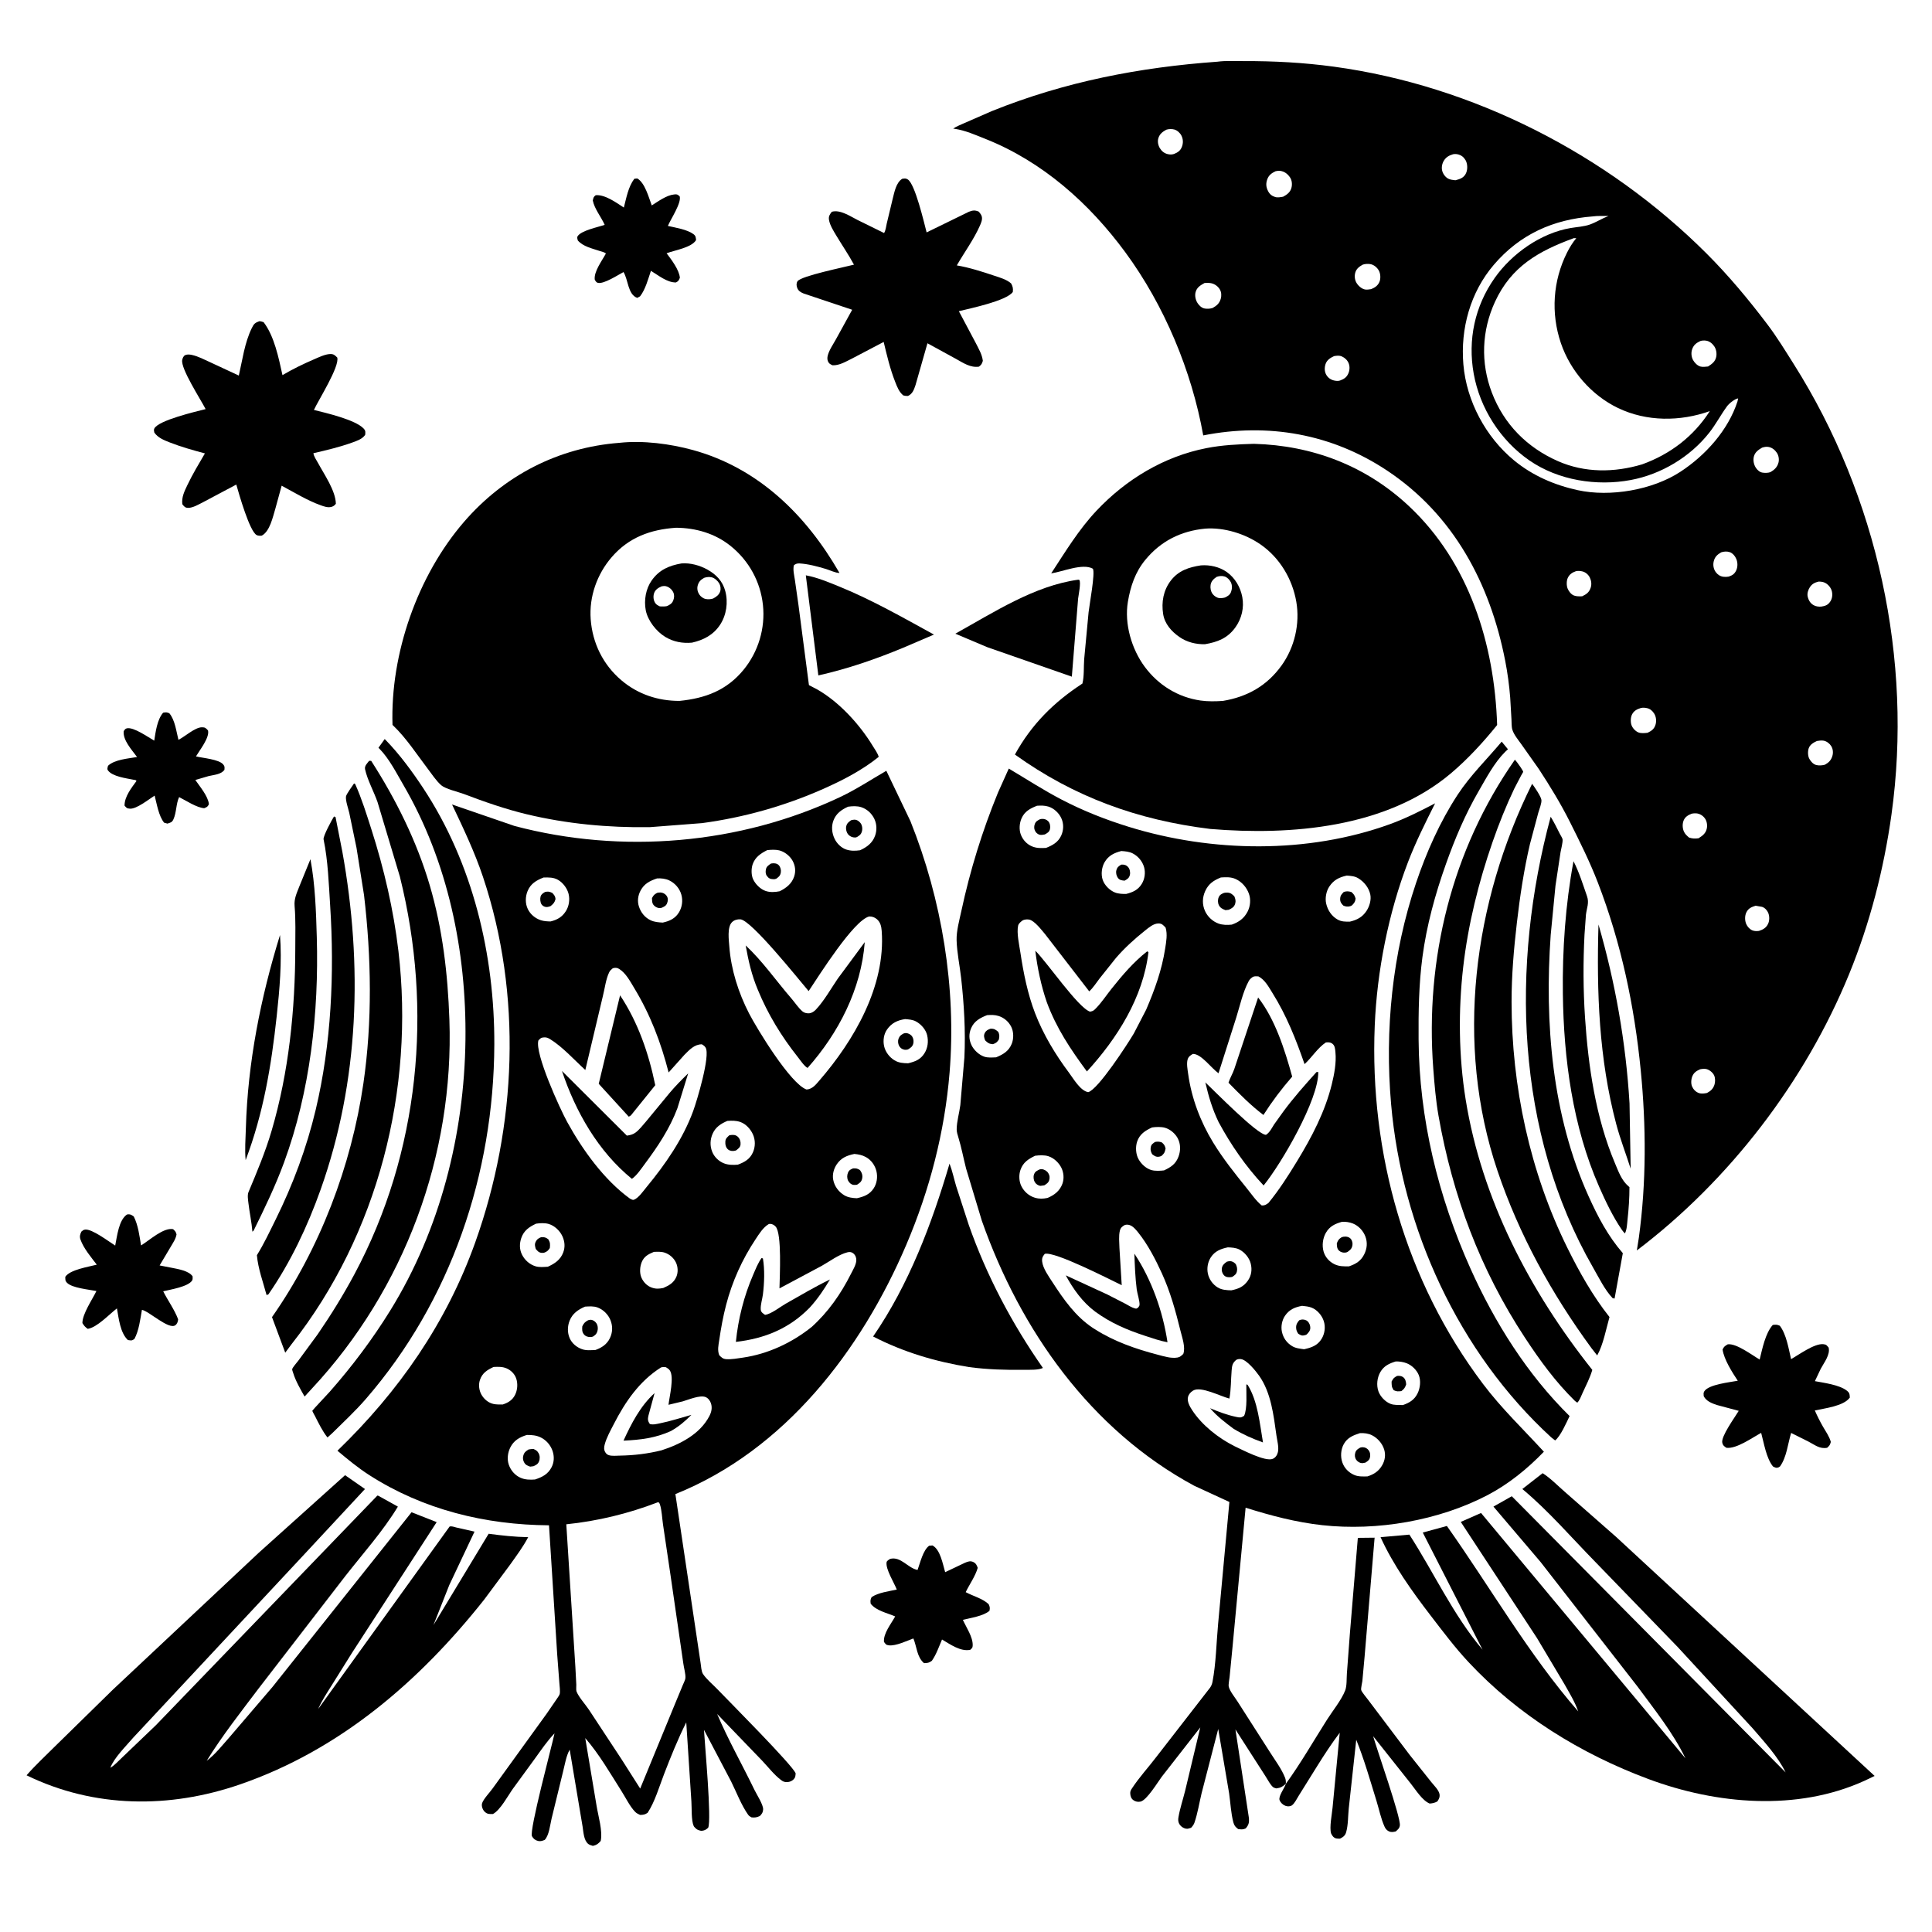 <svg version="1.1" xmlns="http://www.w3.org/2000/svg" style="display: block;" viewBox="0 0 2048 2048" width="1024" height="1024">
<path transform="translate(0,0)" fill="rgb(255,255,255)" d="M 0 0 L 0 2048 L 2048 2048 L 2048 0 L 0 0 z"/>
<path transform="translate(0,0)" fill="rgb(0,0,0)" d="M 1737.25 1311.97 C 1745.26 1253.52 1745.02 1193.31 1739.26 1134.68 C 1732.54 1066.28 1718.52 999.589 1693.71 935.344 C 1685.3 913.569 1674.6 892.075 1664.13 871.214 C 1654.37 851.754 1643.04 833.258 1631.13 815.05 L 1612.52 788.696 C 1609.27 784.128 1604.91 778.998 1603.19 773.635 C 1602.18 770.504 1602.4 765.768 1602.21 762.437 L 1600.88 739.5 C 1599.86 726.486 1598.07 713.246 1595.57 700.438 C 1579.64 618.715 1540.93 545.805 1470.56 498.942 C 1411.85 459.846 1344.14 448.005 1275.48 461.552 C 1263.24 393.099 1234.22 323.644 1192.95 267.517 C 1154.72 215.516 1105.08 171.244 1044.52 147.213 C 1033.76 142.944 1023.17 138.172 1011.63 136.48 L 1010.43 136.316 C 1013.93 133.853 1018.62 132.205 1022.5 130.375 L 1051.72 117.631 C 1128.77 86.663 1207.79 71.341 1290.41 65.414 C 1299.32 64.194 1309.49 64.788 1318.51 64.756 C 1350.46 64.64 1382.18 66.357 1413.87 70.663 C 1561.45 90.718 1703.53 163.453 1808.86 268.569 C 1832.24 291.901 1853.64 317.575 1873.55 343.915 C 1883.76 357.417 1892.57 371.896 1901.6 386.192 C 1990.09 526.181 2027.97 699.424 2005.02 863.625 C 1996.96 921.328 1982.17 978.829 1960.06 1032.79 C 1913.42 1146.59 1833.17 1251.3 1735.11 1325.53 L 1737.25 1311.97 z M 1236.33 137.5 C 1232.49 139.583 1229.42 141.886 1227.99 146.21 C 1226.81 149.79 1227.59 153.884 1229.5 157.078 C 1231.38 160.213 1234.17 162.512 1237.76 163.348 C 1240.2 163.916 1242.08 163.949 1244.5 163.215 C 1248.4 161.644 1251.19 159.854 1252.81 155.777 C 1254.37 151.819 1254.28 147.524 1252.34 143.719 C 1250.93 140.939 1247.97 138.168 1244.93 137.311 C 1242.3 136.569 1238.92 136.66 1236.33 137.5 z M 1540.32 163.5 C 1536.04 164.755 1532.74 166.625 1530.4 170.591 C 1528.59 173.672 1527.83 177.866 1528.86 181.322 C 1529.82 184.585 1532.22 187.872 1535.29 189.443 C 1537.5 190.571 1540.31 190.788 1542.74 191.099 C 1547.2 189.912 1551.04 188.845 1553.51 184.633 C 1555.62 181.033 1555.8 175.862 1554.5 171.953 C 1553.48 168.869 1550.98 165.857 1547.99 164.5 C 1545.58 163.403 1542.91 162.949 1540.32 163.5 z M 1352.19 181.5 C 1348.11 183.427 1344.97 185.609 1343.38 190.028 C 1341.73 194.604 1342.03 198.328 1344.26 202.66 C 1345.96 205.96 1348.33 207.82 1351.87 208.88 C 1354.25 209.594 1357.81 209.003 1360.22 208.5 C 1364.29 206.312 1367.76 203.782 1368.99 199.068 C 1369.95 195.413 1369.55 190.97 1367.34 187.849 C 1364.8 184.249 1361.55 181.742 1357.12 181.129 C 1355.41 180.893 1353.87 181.192 1352.19 181.5 z M 1688.34 229.41 C 1646.46 232.605 1611.18 248.336 1583.51 280.696 C 1558.59 309.841 1548.02 348.432 1551.24 386.304 C 1554.55 425.208 1574.97 463.35 1605.05 488.107 C 1624.66 504.241 1647.82 514.219 1672.46 519.599 C 1706.89 527.116 1751.82 519.409 1781.33 500.074 C 1807.88 482.69 1831.89 456.134 1841.82 425.5 L 1842.5 422.312 C 1839.07 422.697 1832.86 427.745 1830.77 430.602 C 1824.07 439.757 1818.91 449.763 1811.81 458.77 C 1791.51 484.502 1760.84 502.822 1728.66 508.84 C 1692.46 515.612 1651.87 509.225 1621.21 488.064 C 1590.53 466.885 1568.77 432.809 1562.19 396.135 C 1555.73 360.164 1563.39 324.523 1584.41 294.687 C 1602.64 268.827 1633.31 247.095 1664.92 241.723 C 1671.53 240.6 1679.27 240.228 1685.56 237.925 C 1692.29 235.457 1698.41 231.479 1705.16 228.915 C 1699.78 229.046 1693.63 228.645 1688.34 229.41 z M 1668.19 252.5 C 1630.96 266.139 1602.03 282.466 1584.79 319.846 C 1570.64 350.506 1569.37 384.535 1581.39 416.087 C 1594.22 449.732 1618.72 474.389 1651.47 488.825 C 1679.95 501.377 1711.29 501.066 1740.73 492.236 C 1770.57 481.448 1795.26 462.686 1812.47 435.796 C 1781.02 446.963 1745.59 447.124 1715.12 432.493 C 1686.99 418.987 1664.59 393.13 1654.58 363.656 C 1643.84 332.016 1646.12 297.644 1661.06 267.887 C 1663.8 262.42 1666.98 257.204 1670.91 252.5 L 1668.19 252.5 z M 1444.64 280.5 C 1441.07 282.494 1437.95 284.684 1436.71 288.798 C 1435.63 292.359 1436 296.451 1437.86 299.692 C 1439.65 302.814 1443.25 306.142 1446.89 306.843 C 1448.99 307.248 1451.4 306.788 1453.5 306.49 C 1457.6 304.835 1460.89 302.592 1462.47 298.242 C 1463.71 294.827 1463.36 289.962 1461.62 286.799 C 1459.89 283.662 1456.62 280.849 1453.07 280.062 C 1450.44 279.481 1447.19 279.687 1444.64 280.5 z M 1276.88 299.982 C 1272.4 302.512 1268.61 304.651 1267.31 309.96 C 1266.39 313.715 1267.41 318.143 1269.5 321.335 C 1271.21 323.947 1273.82 326.466 1277 327.038 C 1279.74 327.53 1282.74 327.301 1285.39 326.5 C 1289.73 324.104 1292.7 321.56 1294.07 316.613 C 1294.94 313.485 1294.8 309.871 1293.17 307 C 1291.2 303.533 1287.69 300.968 1283.79 300.199 C 1281.49 299.745 1279.21 299.872 1276.88 299.982 z M 1802.44 361.5 C 1798.3 363.507 1795.54 365.421 1793.87 369.883 C 1792.48 373.59 1792.79 378.036 1794.64 381.546 C 1796.11 384.347 1799.28 387.625 1802.41 388.508 C 1804.93 389.216 1808.02 388.738 1810.59 388.501 C 1814.76 385.801 1818.16 383.456 1819.25 378.319 C 1820.04 374.567 1819.29 370.168 1817.11 367.001 C 1815.12 364.102 1812 361.561 1808.43 361.099 C 1806.43 360.841 1804.36 360.881 1802.44 361.5 z M 1414.18 377.5 C 1410.23 379.312 1406.55 381.594 1405.12 385.967 C 1403.89 389.751 1403.94 394.013 1406.02 397.5 C 1408.06 400.912 1411.32 402.919 1415.18 403.541 C 1417.04 403.839 1418.69 403.933 1420.5 403.358 C 1424.41 401.902 1427.21 400.271 1429.07 396.366 C 1430.72 392.903 1431.07 388.693 1429.64 385.097 C 1428.37 381.869 1425.64 379.263 1422.5 377.876 C 1419.62 376.607 1417.15 377.038 1414.18 377.5 z M 1867.93 474.5 C 1864.12 476.724 1860.58 479.109 1859.27 483.613 C 1858.05 487.787 1859.11 492.894 1861.63 496.347 C 1863.32 498.657 1865.56 500.633 1868.5 501.035 C 1871.11 501.393 1874.21 501.372 1876.71 500.5 C 1880.9 498.028 1883.89 495.371 1885.23 490.515 C 1886.16 487.148 1885.49 482.855 1883.53 479.957 C 1881.38 476.772 1878.27 474.313 1874.41 473.733 C 1872.04 473.376 1870.2 473.844 1867.93 474.5 z M 1824.51 585.5 C 1820.33 587.935 1817.72 590.359 1816.58 595.229 C 1815.68 599.054 1816.44 603.307 1818.81 606.5 C 1820.83 609.238 1823.53 610.97 1826.92 611.397 C 1828.77 611.628 1830.68 611.568 1832.5 611.222 C 1836.24 609.93 1838.55 608.572 1840.34 604.882 C 1842.16 601.112 1842.15 596.471 1840.59 592.614 C 1839.39 589.646 1836.66 586.256 1833.5 585.26 C 1830.47 584.305 1827.47 584.551 1824.51 585.5 z M 1670.51 605.5 C 1666.71 606.855 1663.72 608.746 1661.94 612.54 C 1660.46 615.681 1660.48 620.738 1661.75 623.91 C 1662.94 626.849 1665.5 630.168 1668.55 631.299 C 1671.23 632.294 1674.29 632.177 1677.11 632.101 C 1681.76 629.868 1684.42 628.076 1686.16 623.064 C 1687.38 619.554 1686.89 615.611 1685.29 612.28 C 1683.81 609.197 1680.84 606.584 1677.5 605.744 C 1675.17 605.158 1672.87 605.011 1670.51 605.5 z M 1927.8 616.5 C 1923.68 617.515 1920.81 618.937 1918.44 622.612 C 1916.78 625.182 1915.52 628.999 1916.16 632.088 C 1916.99 636.047 1918.89 639.467 1922.51 641.5 C 1925.04 642.919 1927.65 643.183 1930.5 643.037 C 1934.6 642.388 1937.34 641.584 1939.86 638.1 C 1942.14 634.961 1942.75 630.925 1941.94 627.163 C 1941.13 623.378 1938.37 619.873 1935 617.999 C 1932.78 616.765 1930.29 616.517 1927.8 616.5 z M 1739.39 750.5 C 1735.45 751.755 1732.29 753.223 1730.2 757.002 C 1728.48 760.1 1728.31 764.946 1729.33 768.282 C 1730.34 771.589 1733.52 775.071 1736.72 776.375 C 1739.58 777.538 1743.49 777.123 1746.5 776.772 C 1750.67 774.778 1753.43 772.907 1754.88 768.323 C 1756.08 764.524 1755.66 759.902 1753.54 756.494 C 1751.83 753.727 1749.36 751.448 1746.13 750.708 C 1743.86 750.188 1741.68 749.98 1739.39 750.5 z M 1925.97 785.5 C 1922.35 787.202 1918.53 789.324 1917.24 793.411 C 1916.22 796.688 1916.33 801.461 1918.04 804.5 C 1919.64 807.341 1922.19 810.25 1925.5 810.999 C 1928.51 811.678 1931.56 811.375 1934.5 810.624 C 1938.44 808.423 1940.92 806.037 1942.32 801.619 C 1943.43 798.114 1943.14 794.085 1941.18 790.915 C 1939.49 788.177 1936.42 785.793 1933.23 785.172 C 1930.96 784.731 1928.24 785.091 1925.97 785.5 z M 1793.39 862.5 C 1789.67 863.956 1786.46 865.688 1784.8 869.552 C 1783.28 873.096 1783.42 877.713 1784.9 881.227 C 1786.1 884.089 1788.18 885.913 1790.5 887.866 C 1794.26 889.047 1796.67 889.075 1800.56 888.591 C 1804.87 885.789 1808.24 883.414 1809.31 878.1 C 1810.01 874.627 1809.35 870.401 1807.25 867.5 C 1805.14 864.59 1801.82 862.478 1798.21 862.194 C 1796.52 862.062 1795.04 862.147 1793.39 862.5 z M 1861.03 960.103 C 1856.69 961.469 1853.32 962.837 1851.22 967.142 C 1849.44 970.801 1849.49 975.753 1851.07 979.484 C 1852.23 982.218 1854.85 985.171 1857.65 986.254 C 1859.89 987.119 1862.15 987.07 1864.5 986.823 C 1868.76 985.515 1872.24 983.534 1874.22 979.34 C 1875.85 975.889 1875.85 971.191 1874.39 967.67 C 1873.25 964.91 1870.77 962.245 1867.88 961.313 L 1861.03 960.103 z M 1802.14 1133.5 C 1798.38 1135.22 1795.65 1136.84 1793.98 1140.8 C 1792.64 1143.99 1792.3 1148.62 1793.71 1151.81 C 1795.08 1154.91 1797.66 1157.56 1800.89 1158.67 C 1803.6 1159.61 1806.75 1159.17 1809.5 1158.58 C 1813.39 1156.5 1815.88 1154.28 1817.34 1150 C 1818.34 1147.1 1818.34 1142.98 1817.12 1140.13 C 1815.81 1137.11 1812.35 1134.26 1809.21 1133.35 C 1807.03 1132.71 1804.35 1133.05 1802.14 1133.5 z"/>
<path transform="translate(0,0)" fill="rgb(0,0,0)" d="M 678.5 314.111 L 675.5 315.777 C 665.435 312.207 665.974 296.307 660.934 288.395 C 655.093 291.465 640.271 301.206 633.908 299.861 C 631.982 299.454 631.629 298.183 630.5 296.692 C 629.181 288.115 638.265 276.238 642.261 268.766 C 641.166 267.39 637.376 266.62 635.591 266.016 C 627.722 263.355 618.055 261.361 612.5 254.88 C 612.212 253.43 611.442 251.881 612.244 250.527 C 615.918 244.328 633.954 240.81 640.985 238.343 C 637.227 229.845 630.194 221.555 628.372 212.5 C 629.147 209.508 628.952 208.843 631.5 206.924 C 641.379 206.099 653.215 214.749 661.299 220.02 C 663.98 209.778 665.942 198.083 672.407 189.5 L 675.5 189.136 C 683.691 193.785 687.715 209.353 690.891 217.765 C 697.683 213.497 706.443 206.969 714.514 206.136 C 717.815 205.795 717.941 205.969 720.5 208.111 C 722.547 215.145 711.028 232.168 707.977 239.496 C 715.938 241.285 728.366 243.25 735 248.128 C 737.556 250.007 737.559 251.519 737.858 254.5 C 733.128 262.5 715.244 265.214 706.617 268.479 C 711.707 275.208 720.011 285.997 720.697 294.5 C 719.318 297.522 719.39 297.898 716.5 299.427 C 707.041 299.522 697.902 291.823 690.002 287.095 C 687.036 295.783 684.175 306.873 678.5 314.111 z"/>
<path transform="translate(0,0)" fill="rgb(0,0,0)" d="M 962.5 419.737 C 960.506 419.822 959.4 419.624 957.5 419.157 C 952.963 415.359 951.082 410.247 948.957 404.874 C 943.572 391.257 940.128 376.682 936.739 362.466 L 902.996 380.172 C 896.625 383.277 889.746 387.564 882.5 387.213 C 880.142 386.057 878.828 385.632 877.693 383.062 C 876.933 381.343 876.929 379.257 877.322 377.444 C 878.61 371.507 883.239 364.899 886.202 359.542 L 903.343 328.354 L 851.822 311.106 C 848.736 309.805 846.313 308.435 845.091 305.174 C 844.235 302.888 843.979 300.321 845.394 298.149 C 849.086 292.481 895.559 283.143 905.239 280.545 C 899.612 270.112 892.868 260.306 886.765 250.15 C 883.832 245.269 879.659 238.74 878.763 233.067 C 878.149 229.184 879.561 227.405 881.727 224.5 C 890.514 221.898 901.192 229.219 908.95 233.143 L 937.159 247.025 C 938.9 244.311 939.279 240.057 940.004 236.909 L 946.193 211.15 C 948.061 203.898 949.844 193.413 956.473 189.5 C 959.038 189.197 959.976 188.78 962.262 190.2 C 970.068 195.049 979.468 235.814 982.254 246.357 L 1027.1 224.459 C 1031.24 222.904 1033.53 222.574 1037.61 224.391 C 1038.86 226 1040.32 227.647 1040.78 229.694 C 1041.52 232.953 1039.97 236.402 1038.69 239.312 C 1032.3 253.778 1022.19 267.573 1014.26 281.33 C 1027.43 283.558 1041.08 287.933 1053.76 292.189 C 1059.88 294.242 1066.98 296.14 1071.87 300.5 C 1073.65 303.941 1074.03 305.631 1073.62 309.5 C 1066.92 318.975 1028.38 326.903 1016.43 329.886 L 1034.57 364.026 C 1037.58 370.036 1041.04 375.725 1041.85 382.5 C 1040.9 385.67 1040.34 386.609 1037.75 388.665 C 1028.66 389.989 1021.19 384.771 1013.52 380.519 L 983.135 363.884 L 970.485 408.213 C 968.733 413.222 967.482 417.316 962.5 419.737 z"/>
<path transform="translate(0,0)" fill="rgb(0,0,0)" d="M 277.5 567.804 C 275.629 567.993 273.726 568.067 272 567.151 C 264.606 563.226 253.388 523.88 250.482 513.66 L 215.003 532.5 C 210.576 534.709 204.498 538.372 199.5 538.359 C 196.144 538.35 195.272 536.914 193.27 534.5 C 192.36 527.084 195.447 520.896 198.551 514.358 C 204.059 502.752 210.739 491.698 217.218 480.618 C 204.624 477.265 191.848 473.685 179.713 468.911 C 173.744 466.562 167.297 463.986 163.585 458.5 C 163.345 456.903 162.823 455.769 163.595 454.245 C 168.026 445.5 207.352 436.362 217.967 433.662 C 212.796 423.525 191.453 390.749 193.142 381.651 C 193.487 379.792 194.508 377.198 196.412 376.399 C 198.627 375.47 201.21 375.761 203.5 376.258 C 210.113 377.696 216.857 381.308 222.996 384.079 L 253.162 398.116 C 257.041 381.374 259.265 363.447 266.878 347.869 C 269.113 343.295 270.259 342.171 274.909 340.5 C 276.516 340.524 277.894 341.053 279.427 341.5 C 290.893 356.5 295.367 379.415 299.429 397.641 C 310.288 391.235 321.473 385.816 333.05 380.823 C 338 378.687 344.567 375.472 350 375.29 C 353.768 375.163 355.046 376.64 357.5 379.018 C 360.129 388.563 337.655 423.951 332.762 434.545 C 345.477 437.719 376.705 444.911 385.5 454.305 C 387.617 456.566 387.416 458.125 387.082 461 C 384.053 465.393 378.496 467.275 373.648 469.022 C 360.127 473.896 346.206 477.211 332.224 480.42 C 332.692 483.926 335.393 487.615 337.074 490.722 C 343.658 502.896 355.762 520.139 356.028 534 C 354.697 535.792 353.325 536.84 351.08 537.381 C 347.343 538.28 343.511 536.879 340.02 535.634 C 325.769 530.552 311.924 521.974 298.556 514.861 L 291.949 539 C 289.253 547.833 286.13 563.249 277.5 567.804 z"/>
<path transform="translate(0,0)" fill="rgb(0,0,0)" d="M 744.241 872.542 L 688.531 876.843 C 644.535 877.428 600.827 873.36 558 863.068 C 535.682 857.704 513.116 849.807 491.671 841.662 C 485.347 839.26 472.269 836.429 467.556 832.243 C 462.27 827.55 457.954 820.873 453.668 815.239 C 442.062 799.982 430.785 782.529 416.954 769.272 L 416.074 768.45 C 413.668 693.102 442.553 610.295 491.856 553.223 C 534.305 504.086 591.766 474.38 656.564 469.417 C 681.566 466.669 710.38 470.419 734.5 477.05 C 804.103 496.184 854.665 546.083 889.886 607.346 C 885.752 607.438 879.719 604.4 875.639 603.178 C 866.794 600.529 856.761 597.8 847.5 597.262 C 845.142 597.126 843.276 597.71 841.5 599.277 C 840.417 604.217 841.874 609.704 842.611 614.682 L 846.418 641.385 L 857.515 726.252 L 866.289 730.826 C 889.66 744.129 911.495 768.158 925.281 790.919 C 927.392 794.404 930.379 798.378 931.467 802.316 C 913.754 816.593 893.094 827.248 872.337 836.43 C 831.538 854.477 788.467 866.577 744.241 872.542 z M 716.668 559.434 C 689.697 561.254 666.575 569.581 648.457 590.571 C 632.879 608.62 624.4 632.435 626.157 656.386 C 628.02 681.783 639.318 704.696 658.733 721.162 C 676.18 735.958 697.613 743.064 720.369 742.981 C 747.702 740.227 770.324 731.833 788.257 709.951 C 803.877 690.891 811.375 665.885 808.753 641.332 C 806.117 616.637 793.887 594.359 774.551 578.797 C 757.967 565.45 737.663 559.61 716.668 559.434 z"/>
<path transform="translate(0,0)" fill="rgb(0,0,0)" d="M 1282.91 878.719 C 1206.16 869.31 1138.7 844.966 1075.85 799.85 C 1093.45 767.826 1117.08 744.403 1147.4 724.592 C 1149.37 716.917 1148.67 706.923 1149.26 698.928 L 1153.95 649 C 1154.85 640.744 1161.1 607.47 1158.5 602.864 C 1147.66 596.717 1126.2 606.148 1114.3 607.801 C 1129.2 584.993 1143.64 561.165 1162.4 541.296 C 1193.75 508.097 1233.75 483.883 1278.88 475.026 C 1295.58 471.749 1312.25 470.956 1329.2 470.471 C 1391.22 472.156 1447.92 493.763 1493.49 536.457 C 1557.48 596.413 1584.27 682.952 1587.03 768.562 C 1572.33 786.774 1555.9 804.678 1538.02 819.78 C 1469.64 877.539 1368.6 885.864 1282.91 878.719 z M 1277.51 560.371 C 1251.91 562.839 1230.51 573.515 1214.08 593.489 C 1203.35 606.531 1198.37 621.493 1195.61 637.914 C 1191.69 661.312 1199.55 688.106 1213.58 706.974 C 1227.95 726.286 1248.65 739.133 1272.66 742.6 C 1280.28 743.7 1288.58 743.52 1296.25 743.01 C 1322.16 738.711 1343.02 726.968 1358.51 705.448 C 1372.27 686.332 1378.16 661.205 1374.14 637.92 C 1369.97 613.736 1356.57 591.288 1336.34 577.226 C 1319.89 565.785 1297.54 558.854 1277.51 560.371 z"/>
<path transform="translate(0,0)" fill="rgb(0,0,0)" d="M 733.54 681.231 C 723.559 682.129 714.019 680.431 705.351 675.225 C 695.75 669.459 686.63 657.883 684.52 646.838 C 682.499 636.267 684.57 624.17 690.782 615.352 C 698.785 603.993 709.211 599.545 722.473 597.249 C 731.843 596.522 741.83 599.299 750 603.858 C 759.236 609.011 766.014 616.07 768.813 626.5 C 772.025 638.472 770.101 652.087 763.21 662.448 C 756.095 673.145 745.69 678.484 733.54 681.231 z M 746.51 612.5 C 742.872 614.501 740.77 616.504 739.611 620.607 C 738.728 623.735 739.363 627.209 741.099 629.94 C 742.593 632.292 745.244 634.352 748 634.944 C 750.449 635.471 753.489 635.264 755.859 634.5 C 759.201 632.735 762.172 630.701 763.405 626.922 C 764.29 624.208 763.837 620.969 762.439 618.5 C 760.904 615.786 757.588 612.769 754.5 611.997 C 751.862 611.338 749.055 611.675 746.51 612.5 z M 701.461 621.5 C 697.79 623.093 694.486 625.025 693.252 629.135 C 692.239 632.512 692.694 636.523 694.691 639.389 C 695.886 641.103 697.674 641.92 699.5 642.811 C 702.063 642.863 704.49 643.064 707.005 642.5 C 710.104 641.082 712.358 639.812 713.663 636.5 C 714.736 633.777 715.014 630.806 713.788 628.086 C 712.359 624.914 709.462 622.374 706.106 621.462 C 704.466 621.016 703.105 621.23 701.461 621.5 z"/>
<path transform="translate(0,0)" fill="rgb(0,0,0)" d="M 1277.24 682.909 C 1267.58 683.068 1258.15 680.751 1250.16 675.18 C 1241.81 669.362 1234.6 661.305 1232.98 650.909 C 1231.01 638.324 1233.19 625.789 1241.07 615.5 C 1249.25 604.812 1260.23 601.291 1272.95 599.329 C 1282.39 598.564 1292.72 600.871 1300.5 606.409 C 1309.25 612.631 1314.93 622.499 1316.89 632.963 C 1318.97 644.113 1316.25 655.55 1309.73 664.792 C 1301.43 676.54 1290.78 680.583 1277.24 682.909 z M 1289.71 611.5 C 1286.54 613.644 1283.95 615.99 1283.3 619.99 C 1282.77 623.295 1283.45 626.99 1285.5 629.715 C 1287.04 631.764 1289.93 633.747 1292.5 633.994 C 1294.4 634.177 1296.66 633.898 1298.5 633.389 C 1301.39 631.991 1303.76 630.66 1304.94 627.5 C 1306.18 624.179 1306.31 620.34 1304.71 617.117 C 1303.44 614.555 1300.81 611.873 1298 611.067 C 1295.15 610.249 1292.47 610.542 1289.71 611.5 z"/>
<path transform="translate(0,0)" fill="rgb(0,0,0)" d="M 957.268 686.706 C 928.136 698.794 898.283 709.093 867.483 715.982 L 854.203 609.869 C 866.461 612.113 878.764 617.332 890.266 622.033 C 924.914 636.196 957.251 654.697 990.02 672.681 L 957.268 686.706 z"/>
<path transform="translate(0,0)" fill="rgb(0,0,0)" d="M 1046.65 686.078 L 1012.69 671.749 C 1053.15 649.282 1096.62 620.786 1143.05 614.5 L 1144.12 614.75 C 1146.09 617.316 1143.3 630.739 1142.84 634.5 L 1136.2 717.289 L 1046.65 686.078 z"/>
<path transform="translate(0,0)" fill="rgb(0,0,0)" d="M 177.5 873.047 L 173.979 872.088 C 168.181 864.955 166.258 852.242 163.903 843.37 C 157.801 847.273 144.697 857.724 137.761 857.221 C 134.299 856.97 134.235 856.473 132.02 854 C 131.972 844.427 139.263 835.326 144.696 827.854 C 143.937 826.58 142.78 826.812 141.339 826.519 C 133.74 824.973 119.166 823.164 114.472 816.703 C 113.244 815.012 114.129 813.649 114.5 811.743 C 121.547 805.088 135.971 804.103 145.287 802.473 C 139.852 794.957 130.095 784.733 131.134 775 C 132.263 773.586 132.622 772.464 134.502 772.051 C 141.668 770.478 156.858 781.384 163.489 785.105 C 164.996 775.687 166.57 762.889 172.903 755.5 C 176.073 754.954 176.536 754.895 179.5 756.085 C 185.504 763.202 186.895 775.317 189.158 784.249 C 195.955 780.91 206.666 770.996 214 770.958 C 217.535 770.94 218.198 771.756 220.5 774.303 C 222.371 781.863 211.569 795.283 207.742 801.81 C 214.881 803.59 231.955 804.809 236.592 810.314 C 238.418 812.482 238.039 813.306 237.924 816 C 234.476 821.03 226.698 821.33 221.156 822.676 L 207.069 826.82 C 211.86 833.855 220.531 843.841 221.475 852.5 C 219.921 855.438 219.575 855.358 216.5 856.748 C 208.318 856.117 197.217 848.627 189.879 844.96 C 186.573 851.915 187.159 861.188 183.862 868.5 C 182.356 871.841 180.695 871.992 177.5 873.047 z"/>
<path transform="translate(0,0)" fill="rgb(0,0,0)" d="M 352.063 1519.36 L 347.138 1523.76 C 341.928 1517.33 337.756 1508.68 333.994 1501.28 C 333.544 1500.4 331.053 1496.12 331.07 1495.42 C 331.079 1495.01 347.563 1477.53 349.526 1475.31 C 373.332 1448.31 394.87 1419.64 413.793 1389.02 C 466.585 1303.58 492.175 1202.27 493.402 1102.26 C 494.547 1008.94 474.97 913.378 427.631 832.137 C 420.25 819.47 412.442 803.999 402.138 793.612 L 401.18 792.67 L 407.798 783.445 L 408.862 784.489 C 423.537 799.538 436.992 817.866 448.548 835.359 C 501.286 915.186 524.374 1012.44 523.996 1107.36 C 523.45 1244.52 478 1378.9 387.741 1483.03 C 376.688 1495.79 364.057 1507.48 352.063 1519.36 z"/>
<path transform="translate(0,0)" fill="rgb(0,0,0)" d="M 1644.38 1523.7 C 1546.19 1433.63 1486.19 1302.54 1474.63 1170.45 C 1467.75 1091.87 1475.9 1010.72 1501.1 935.884 C 1511.97 903.615 1526.39 871.127 1545.09 842.553 C 1558.57 821.937 1576.11 804.975 1591.85 786.187 L 1598.47 794.227 L 1595.55 796.98 C 1584.04 808.433 1575.61 824.551 1567.48 838.571 C 1553.17 863.269 1542.25 889.165 1532.71 916.02 C 1521.37 947.901 1512.26 981.027 1507.82 1014.64 C 1504.01 1043.49 1503.56 1072.8 1503.77 1101.87 C 1504.37 1185.95 1524.45 1268.25 1558.81 1344.84 C 1584.42 1401.9 1619.08 1457.03 1663.83 1501.09 C 1660.61 1507.82 1654.16 1522.59 1648.5 1526.91 L 1644.38 1523.7 z"/>
<path transform="translate(0,0)" fill="rgb(0,0,0)" d="M 330.668 1471.9 L 322.886 1480.4 C 318.564 1472.81 313.364 1463.86 310.815 1455.51 C 310.549 1454.64 309.559 1452.13 309.727 1451.38 C 310.168 1449.43 314.956 1444.07 316.221 1442.37 L 336.76 1414.4 C 350.88 1393.85 363.982 1372.65 375.743 1350.67 C 444.74 1221.72 459.102 1070.44 423.913 929.353 L 400.151 850.093 C 396.247 838.984 389.481 826.828 386.993 815.5 C 386.186 811.825 389.287 809.197 391.312 806.5 L 393.457 806.508 C 419.7 847.334 441.827 891.821 455.551 938.49 C 469.217 984.961 474.674 1032.41 476.369 1080.65 C 481.428 1224.54 428.849 1366.61 330.668 1471.9 z"/>
<path transform="translate(0,0)" fill="rgb(0,0,0)" d="M 1669.5 1485.05 C 1648.65 1464.59 1632.35 1442.1 1616.37 1417.8 C 1569.09 1345.87 1539.78 1267.44 1524.88 1182.76 C 1521.99 1166.33 1520.6 1149.46 1519.33 1132.83 C 1510.52 1016.85 1538.82 901.049 1605.87 805.298 L 1608.35 808.313 C 1609.41 809.713 1614.6 816.859 1614.65 818.236 C 1614.66 818.419 1612.77 821.512 1612.53 821.936 L 1605.24 835.915 C 1596.53 854.209 1588.88 873.266 1582.23 892.395 C 1567.39 935.095 1556.23 980.076 1551.07 1025 C 1545.76 1071.18 1546.26 1119.62 1553.66 1165.52 C 1570.74 1271.4 1621.8 1368.94 1687.91 1452.15 C 1685.48 1460.49 1681.25 1468.62 1677.62 1476.52 C 1676.05 1479.95 1674.64 1484.24 1672 1486.91 L 1669.5 1485.05 z"/>
<path transform="translate(0,0)" fill="rgb(0,0,0)" d="M 1057.89 840.228 L 1069.35 814.723 C 1088.03 825.81 1106.03 837.561 1125.35 847.614 C 1148.16 859.481 1171.95 868.874 1196.5 876.462 C 1284.64 903.707 1386.17 905.291 1473.45 873.632 C 1490.09 867.595 1505.63 859.747 1521.28 851.551 C 1511.02 871.959 1500.75 892.484 1492.55 913.826 C 1471.82 967.814 1459.67 1029.36 1457.28 1087.15 C 1451.68 1222.65 1489.94 1358.14 1572.02 1467 C 1591.7 1493.11 1614.61 1514.92 1636.59 1538.88 C 1619.23 1556.91 1599.15 1573.23 1576.9 1584.87 C 1525.17 1611.95 1459.59 1623.16 1401.57 1616.74 C 1373.8 1613.67 1346.98 1606.6 1320.4 1598.22 L 1306.61 1745 L 1303.42 1777.76 C 1303.18 1780.32 1302 1785.58 1302.53 1787.95 C 1303.57 1792.65 1309.34 1799.71 1312.06 1804.02 L 1346.37 1857.64 C 1351.72 1866.07 1358.64 1875.25 1362.25 1884.55 C 1363.07 1886.65 1363.15 1888.72 1363.03 1890.94 C 1359.6 1893.92 1357.6 1895.15 1353 1895.79 C 1352.03 1895.47 1350.99 1895.33 1350.1 1894.83 C 1347.26 1893.23 1343.3 1885.62 1341.34 1882.67 L 1309.61 1833.28 L 1323.95 1927.51 C 1324.28 1932.17 1323.55 1934.7 1320.5 1938.2 C 1317.56 1939.59 1315.59 1939.27 1312.5 1938.9 C 1309.64 1936.66 1308.36 1935.35 1307.4 1931.75 C 1304.83 1922.04 1304.36 1910.98 1302.91 1900.98 L 1291.37 1832.78 L 1273.72 1901 C 1271.28 1911.15 1269.57 1922.18 1266.2 1932.02 C 1265.42 1934.28 1264.22 1935.73 1262.65 1937.5 C 1260.86 1938.1 1259.25 1938.8 1257.33 1938.5 C 1254.37 1938.03 1251.52 1935.99 1250.03 1933.33 C 1248.82 1931.17 1248.78 1928.87 1249.18 1926.5 C 1250.74 1917.13 1254.07 1907.36 1256.36 1898.05 L 1272.35 1831.12 L 1231.52 1883.42 C 1227.33 1889.01 1215.73 1908.31 1209 1909.77 C 1206.25 1910.37 1203.65 1909.82 1201.41 1908.23 C 1199.12 1906.6 1198.35 1904.17 1198.12 1901.5 C 1197.89 1898.88 1198.72 1897.63 1200.11 1895.5 C 1207.52 1884.16 1217.32 1873.52 1225.55 1862.69 L 1281.11 1791.08 C 1283.32 1788.44 1284.62 1786.38 1285.27 1782.97 C 1289.07 1763.13 1289.37 1741.63 1291.24 1721.46 L 1303.21 1592.15 L 1265.89 1574.95 C 1155.97 1515.57 1081.71 1410.19 1040.76 1293.96 L 1024.11 1238.77 C 1021.32 1227.88 1019.22 1216.5 1015.94 1205.78 C 1015.08 1202.95 1014.09 1199.98 1014.12 1197 C 1014.21 1188.8 1016.9 1179.73 1017.98 1171.48 L 1022.3 1120.95 C 1023.63 1092.9 1021.94 1064.6 1018.84 1036.71 C 1017.38 1023.61 1014.41 1009.83 1014.04 996.742 C 1013.76 986.803 1017.01 975.288 1019.09 965.598 C 1028.36 922.478 1041.17 881.014 1057.89 840.228 z M 1099.29 854.125 C 1092.15 856.946 1086.19 860.007 1082.9 867.448 C 1080.59 872.673 1080.08 879.573 1082.2 884.925 C 1084.35 890.391 1088.52 894.914 1093.95 897.185 C 1098.94 899.269 1103.51 899.082 1108.82 898.827 C 1115.7 896.121 1121.62 892.907 1124.89 885.823 C 1127.55 880.032 1127.74 873.335 1125.12 867.493 C 1122.65 861.96 1117.32 856.9 1111.5 855.056 C 1107.48 853.783 1103.44 853.872 1099.29 854.125 z M 1188.64 902.12 C 1181 904.096 1174.93 906.979 1170.84 914.116 C 1167.82 919.4 1166.95 926.868 1168.9 932.656 C 1170.83 938.395 1176.32 943.855 1181.93 946.088 C 1185.45 947.489 1190.19 947.73 1193.97 947.569 C 1200.89 945.784 1206.36 943.364 1210.27 937.052 C 1213.48 931.877 1214.44 925.08 1212.77 919.219 C 1211.01 913.028 1206.51 907.66 1200.81 904.692 C 1197.02 902.715 1192.84 902.427 1188.64 902.12 z M 1427.61 928.139 C 1419.57 929.977 1413.91 932.682 1409.15 939.739 C 1405.85 944.626 1404.48 952.033 1405.78 957.781 C 1407.41 964.916 1411.56 971.186 1418 974.814 C 1422.07 977.106 1426.36 977.026 1430.88 976.993 C 1438.47 975.188 1444.19 972.263 1448.58 965.563 C 1451.69 960.826 1453.75 953.94 1452.58 948.283 C 1451.08 941.025 1446.01 934.737 1439.73 930.944 C 1435.99 928.686 1431.85 928.471 1427.61 928.139 z M 1294.19 930.148 C 1286.58 933.241 1281.13 936.768 1277.56 944.587 C 1274.45 951.418 1274.28 958.823 1277.36 965.69 C 1280.05 971.668 1285.35 976.676 1291.5 978.955 C 1296 980.624 1301.01 980.632 1305.74 980.134 C 1313.21 977.534 1318.84 973.493 1322.52 966.291 C 1325.44 960.548 1326.09 953.366 1323.86 947.266 C 1321.42 940.576 1316.44 934.851 1309.95 931.847 C 1304.89 929.502 1299.59 929.8 1294.19 930.148 z M 1084.28 975.5 C 1082.3 976.983 1079.79 978.717 1079.24 981.285 C 1077.56 989.141 1080.45 1001.72 1081.68 1009.89 C 1084.94 1031.51 1089.38 1053.67 1097.26 1074.13 C 1105.93 1096.63 1118.71 1117.77 1133.12 1137.04 C 1137.94 1143.48 1145.12 1156.21 1153.5 1157.74 C 1163.97 1155.06 1195.46 1106.49 1201.98 1095.39 L 1214.97 1070.31 C 1224.02 1049.23 1231.58 1028.38 1235.1 1005.59 C 1236.22 998.379 1237.73 990.493 1235.61 983.355 C 1233.25 980.832 1231.75 978.85 1227.96 978.901 C 1222.68 978.972 1217.8 983.247 1213.86 986.381 C 1202.78 995.208 1192.1 1004.85 1182.85 1015.6 L 1165.54 1037.32 C 1162.12 1041.82 1158.8 1047.07 1154.63 1050.88 L 1107.79 990.189 C 1104.14 985.919 1096.64 975.939 1091 974.815 C 1088.82 974.381 1086.3 974.637 1084.28 975.5 z M 1328.13 1035.5 C 1326.26 1036.84 1324.81 1037.96 1323.69 1040.02 C 1317.52 1051.35 1314.29 1066.51 1310.38 1078.92 L 1291.67 1137.71 C 1284.26 1132.56 1273.29 1116.93 1264.5 1117.19 C 1261.96 1118.68 1259.86 1120 1258.95 1123 C 1257.61 1127.43 1258.89 1133.95 1259.52 1138.5 C 1263.04 1164.12 1272.5 1189.03 1285.97 1211.08 C 1296.41 1228.18 1309.04 1243.99 1321.6 1259.55 C 1326.58 1265.72 1331.35 1272.87 1337.5 1277.85 C 1340.77 1277.97 1342.08 1276.99 1344.61 1275.19 C 1355.95 1261.39 1365.7 1246.07 1374.99 1230.83 C 1390.53 1205.36 1404.6 1178.52 1411.76 1149.36 C 1414.39 1138.64 1416.7 1126.56 1415.62 1115.5 C 1415.29 1112.06 1415.19 1108.23 1412 1106.09 C 1409.93 1104.71 1407.85 1104.86 1405.5 1105.02 C 1396.74 1110.79 1390.65 1120.93 1382.89 1128.03 C 1373.68 1101.58 1363.77 1076.45 1348.85 1052.6 C 1344.79 1046.1 1340.99 1038.71 1334 1035.02 C 1331.85 1034.91 1330.16 1034.65 1328.13 1035.5 z M 1046.33 1076.1 C 1039.09 1078.97 1032.69 1082.31 1029.44 1089.92 C 1026.89 1095.86 1027.04 1101.92 1029.76 1107.73 C 1032.26 1113.06 1037.59 1118.07 1043.18 1120.05 C 1047.16 1121.46 1051.78 1120.98 1055.94 1120.8 C 1063.32 1117.78 1069.31 1114.3 1072.46 1106.51 C 1074.67 1101.05 1074.61 1093.82 1071.97 1088.5 C 1069.24 1082.99 1064.36 1078.79 1058.5 1076.97 C 1054.36 1075.69 1050.62 1075.81 1046.33 1076.1 z M 1221.23 1195.14 C 1214.07 1198.43 1208.09 1202.2 1205.44 1210.05 C 1203.46 1215.93 1203.93 1223.62 1207.05 1229.05 C 1209.99 1234.15 1215.11 1238.9 1220.92 1240.42 C 1224.75 1241.43 1230.02 1241.13 1233.88 1240.68 C 1241.19 1237.29 1246.36 1233.9 1249.27 1226.06 C 1251.57 1219.88 1251.61 1212.66 1248.5 1206.74 C 1245.82 1201.66 1240.6 1197.12 1235.02 1195.5 C 1230.88 1194.3 1225.44 1194.54 1221.23 1195.14 z M 1097.24 1225.15 C 1090.04 1228.67 1084.51 1232.14 1081.74 1240.14 C 1079.9 1245.47 1080.14 1252.2 1082.65 1257.29 C 1085.54 1263.15 1090.69 1267.72 1096.96 1269.61 C 1101.71 1271.03 1105.64 1270.83 1110.44 1269.87 C 1117.69 1266.8 1123.37 1262.49 1126.18 1254.88 C 1128.17 1249.47 1127.62 1242.97 1125.08 1237.86 C 1122.39 1232.47 1117.19 1227.55 1111.42 1225.67 C 1107.09 1224.26 1101.72 1224.58 1097.24 1225.15 z M 1422.66 1295.14 C 1415.31 1297.19 1409.46 1299.88 1405.48 1306.83 C 1402.16 1312.63 1401.23 1320.23 1403.04 1326.65 C 1404.7 1332.54 1409.07 1337.44 1414.52 1340.09 C 1419.6 1342.55 1424.46 1342.44 1429.94 1342.39 C 1437.24 1339.91 1442.62 1336.73 1446.14 1329.6 C 1449.18 1323.45 1449.75 1317.12 1447.33 1310.66 C 1445.05 1304.6 1440.02 1299.27 1433.97 1296.9 C 1430.49 1295.54 1426.39 1294.97 1422.66 1295.14 z M 1192.45 1298.5 C 1189.77 1299.93 1187.89 1301.38 1187.12 1304.5 C 1185.73 1310.11 1186.51 1317.11 1186.66 1322.86 L 1189.07 1362.35 C 1176.08 1356.11 1117.97 1326.25 1107.5 1329.13 C 1105.19 1331.95 1104.28 1333.81 1104.76 1337.54 C 1105.69 1344.75 1111.63 1352.97 1115.5 1358.95 C 1127.41 1377.32 1139.93 1395.36 1158.5 1407.69 L 1161.14 1409.32 C 1180.99 1422 1204.3 1430.08 1227 1435.99 C 1233.67 1437.73 1241.27 1440.22 1248.22 1439.04 C 1250.87 1438.6 1252.46 1436.99 1254.32 1435.24 C 1256.91 1428.33 1253.1 1417.78 1251.41 1410.93 C 1246.25 1389.95 1240.64 1369.46 1231.62 1349.73 C 1224.96 1335.15 1216.77 1319.28 1206.7 1306.72 C 1204.36 1303.79 1201.15 1299.8 1197.42 1298.63 C 1195.75 1298.11 1194.13 1298.06 1192.45 1298.5 z M 1301.53 1322.24 C 1294.12 1323.8 1287.78 1326.21 1283.49 1332.88 C 1280.3 1337.83 1279.17 1344.25 1280.39 1350.02 C 1281.68 1356.11 1285.56 1361.56 1290.89 1364.8 C 1295.19 1367.41 1300.38 1367.69 1305.29 1367.8 C 1312.75 1366.25 1318.21 1364.06 1322.76 1357.57 C 1326.59 1352.11 1327.4 1345.92 1325.85 1339.55 C 1324.35 1333.38 1319.44 1327.47 1313.83 1324.56 C 1310.09 1322.62 1305.66 1322.41 1301.53 1322.24 z M 1380.25 1384.24 C 1372.65 1385.69 1366.92 1387.99 1362.3 1394.56 C 1358.96 1399.31 1357.65 1406.11 1358.89 1411.77 C 1360.34 1418.36 1363.94 1423.4 1369.69 1426.94 C 1373.54 1429.3 1378.03 1429.63 1382.41 1430.26 C 1390.11 1428.51 1396.58 1426.45 1400.99 1419.19 C 1404.35 1413.66 1405.26 1406.52 1403.23 1400.33 C 1401.29 1394.39 1396.37 1388.59 1390.5 1386.2 C 1387.33 1384.91 1383.63 1384.6 1380.25 1384.24 z M 1310.48 1441.5 C 1306.33 1445.01 1306 1447.74 1305.57 1452.91 C 1304.74 1462.81 1305.04 1472.73 1303.22 1482.53 C 1294.04 1480.32 1272.86 1468.98 1264.7 1474.1 C 1262.07 1475.76 1260.12 1477.85 1259.32 1480.93 C 1258.13 1485.58 1261.27 1491.06 1263.71 1494.79 C 1274.13 1510.79 1291.52 1524.42 1308.43 1532.91 C 1316 1536.42 1341.35 1549.93 1349.29 1546.38 C 1352.24 1545.06 1353.96 1542.28 1354.66 1539.21 C 1355.82 1534.1 1353.81 1526.85 1353.07 1521.58 C 1350.04 1500.25 1347.48 1476.34 1334.69 1458.28 C 1331.08 1453.19 1321.64 1441.46 1315.46 1440.7 C 1313.64 1440.48 1312.11 1440.71 1310.48 1441.5 z M 1479.49 1443.19 C 1472.53 1445.38 1466.97 1447.92 1463.18 1454.5 C 1459.79 1460.39 1458.92 1468.38 1461.17 1474.8 C 1463.14 1480.41 1468.46 1485.99 1474.02 1488.14 C 1478.02 1489.69 1482.92 1489.24 1487.14 1489.42 C 1494.02 1487.03 1499.29 1483.89 1502.63 1477.17 C 1505.45 1471.49 1506.37 1463.62 1503.96 1457.66 C 1501.78 1452.27 1496.66 1447.29 1491.26 1445.15 C 1487.55 1443.69 1483.45 1443.09 1479.49 1443.19 z M 1441.53 1519.2 C 1434.48 1521.49 1428.32 1523.88 1424.48 1530.78 C 1421.29 1536.53 1420.77 1544.16 1422.97 1550.33 C 1425.08 1556.24 1429.41 1560.72 1435.1 1563.33 C 1439.65 1565.43 1444.64 1565.15 1449.52 1565.05 C 1456.42 1562.89 1461.68 1559.47 1465.29 1553.02 C 1468.16 1547.9 1469 1542.2 1467.27 1536.53 C 1465.3 1530.09 1460.33 1524.45 1454.34 1521.42 C 1450.5 1519.49 1445.79 1518.94 1441.53 1519.2 z"/>
<path transform="translate(0,0)" fill="rgb(0,0,0)" d="M 617.588 1936.35 L 603.906 1854.73 C 600.2 1861.18 598.752 1870.61 596.908 1877.81 L 584.66 1927.99 C 583.08 1934.62 582.151 1945.24 577.5 1950.3 C 575.311 1951.3 572.934 1952.09 570.5 1951.53 C 567.492 1950.83 565.412 1949.19 563.923 1946.5 C 560.774 1940.82 584.932 1851.13 587.826 1837.43 C 579.971 1845.58 573.512 1855.25 566.879 1864.39 L 543.647 1896.22 C 538.409 1903.57 530.359 1918.81 522.5 1922.95 C 518.793 1922.96 516.698 1923.28 513.767 1920.5 C 511.67 1918.51 510.12 1914.41 511.045 1911.5 C 512.481 1906.99 519.248 1899.99 522.131 1895.92 L 579.496 1816.56 L 590.242 1800.91 C 590.99 1799.72 592.998 1797.09 593.295 1795.79 C 593.998 1792.7 593.149 1787.25 592.947 1784 L 590.635 1753.49 L 581.969 1616.89 C 514.51 1616.41 448.646 1600.37 391.469 1563.67 C 379.419 1555.93 368.634 1547.02 357.708 1537.82 C 422.759 1474.97 473.199 1402.51 503.781 1316.96 C 547.815 1193.78 553.686 1054.21 511.972 929.5 C 503.124 903.051 491.097 877.932 479.187 852.775 L 545.382 875.553 C 659.093 905.674 783.954 895.192 890.425 844.972 C 907.208 837.056 923.441 826.387 939.541 817.069 L 965.081 870.427 C 998.447 953.584 1013.94 1047.49 1006.59 1137.06 C 1001.41 1200.1 985.504 1261.35 960.738 1319.45 C 913.022 1431.4 831.844 1537.26 715.938 1583.79 L 737.88 1730.76 L 742.64 1762.68 C 743.132 1765.87 743.427 1771.83 745.189 1774.48 C 748.953 1780.15 755.898 1785.84 760.644 1790.83 C 770.149 1800.81 841.153 1872.05 843.435 1879.91 C 843.12 1882.59 843.313 1884.04 841.326 1886.13 C 839.629 1887.91 837.045 1889.02 834.597 1889.08 C 831.619 1889.14 830.368 1888.73 827.99 1886.95 C 820.667 1881.48 814.004 1872.78 807.638 1866.11 L 760.197 1816.89 C 771.828 1844.22 786.878 1870.7 799.825 1897.49 C 802.198 1902.39 809.158 1913.06 808.955 1918 C 808.82 1921.28 807.661 1922.76 805.5 1925.03 C 802.15 1926.52 800.344 1926.89 796.683 1926.5 C 795.249 1925.72 794.005 1925.06 793.043 1923.7 C 785.844 1913.5 780.658 1899.82 775.071 1888.54 L 746.232 1833.68 C 747.116 1849.42 754.543 1929.43 750.688 1937.5 C 748.071 1939.83 746.968 1940.32 743.5 1940.81 C 741.388 1940.32 739.367 1939.91 737.738 1938.38 C 737.138 1937.82 735.7 1936.44 735.359 1935.68 C 732.646 1929.64 733.408 1916.73 732.916 1909.75 L 727.463 1825.8 C 718.507 1843.6 711.001 1862.33 703.834 1880.91 C 698.92 1893.65 694.094 1910.27 686.5 1921.65 C 683.635 1923.61 681.936 1923.82 678.5 1923.89 C 676.669 1923.06 674.762 1922.14 673.334 1920.69 C 667.795 1915.06 663.284 1905.73 659.017 1899 C 646.913 1879.89 635.224 1859.52 620.382 1842.43 L 632.408 1914.34 C 634.166 1925.16 639.035 1941.01 636.769 1951.5 C 634.111 1954.54 632.456 1955.8 628.5 1956.71 C 626.825 1956.21 625.052 1955.78 623.634 1954.7 C 618.811 1951.02 618.477 1941.9 617.588 1936.35 z M 898.972 855.129 C 891.953 858.348 886.24 862.327 883.452 869.868 C 881.102 876.226 881.808 883.033 884.674 889.085 C 887.068 894.14 891.869 898.915 897.28 900.616 C 902.212 902.166 906.598 901.982 911.667 901.321 C 918.955 898.002 924.94 893.592 927.666 885.756 C 929.676 879.978 929.475 873.561 926.81 868 C 924.067 862.276 919.096 857.661 913.052 855.678 C 908.59 854.214 903.563 854.489 898.972 855.129 z M 813.301 901.164 C 806.4 904.681 800.493 908.512 797.833 916.25 C 796.235 920.9 796.284 927.858 798.429 932.269 C 800.937 937.427 806.044 942.537 811.525 944.441 C 816.3 946.101 821.59 945.74 826.456 944.771 C 833.378 941.377 839.317 936.797 841.84 929.18 C 843.714 923.52 843.062 917.797 840.229 912.553 C 837.451 907.413 831.615 902.756 825.903 901.406 C 821.968 900.475 817.311 900.752 813.301 901.164 z M 576.211 930.186 C 568.594 933.18 562.455 936.689 559.215 944.689 C 556.782 950.697 556.686 957.872 559.558 963.755 C 562.278 969.323 567.47 973.591 573.333 975.477 C 576.705 976.561 580.091 976.703 583.602 976.781 C 590.705 975.04 595.917 972.1 599.898 965.762 C 603.179 960.54 604.2 953.634 602.741 947.634 C 601.32 941.793 596.875 935.807 591.678 932.778 C 586.727 929.891 581.725 930.076 576.211 930.186 z M 696.487 931.158 C 688.916 933.724 682.936 936.693 679.037 944.027 C 676.216 949.336 675.431 955.406 677.351 961.139 C 679.445 967.393 683.565 972.603 689.603 975.483 C 693.7 977.437 698.109 977.757 702.572 977.978 C 709.82 976.386 715.802 973.675 719.792 967.037 C 723.115 961.507 724.012 954.608 722.268 948.381 C 720.41 941.746 715.577 936.211 709.379 933.246 C 705.468 931.376 700.78 930.901 696.487 931.158 z M 921.358 971.5 C 904.847 975.694 868.389 1033.84 857.193 1050.61 C 846.272 1037.81 796.317 975.226 784.817 974.524 C 781.58 974.327 778.183 975.264 775.865 977.634 C 770.681 982.935 772.61 996.585 773.107 1003.31 C 774.923 1027.88 782.811 1052.46 794.045 1074.32 C 802.503 1090.63 837.95 1149.02 855 1154.93 C 861.144 1154.47 864.627 1149.94 868.42 1145.56 C 905.325 1103.01 938.94 1045.33 934.639 986.862 C 934.288 982.079 933.294 977.515 929.444 974.295 C 927.039 972.284 924.484 971.467 921.358 971.5 z M 649.462 1026.5 C 647.962 1027.73 646.679 1028.82 645.8 1030.59 C 642.234 1037.78 641.096 1047.95 639.085 1055.81 L 620.468 1134.25 C 609.012 1123.82 596.375 1109.67 583.198 1101.58 C 581.123 1100.3 579.26 1099.49 576.756 1099.66 C 573.31 1099.9 573.051 1100.58 570.713 1102.93 C 566.709 1116.64 593.509 1175.28 601.285 1189.42 C 617.432 1218.78 640.269 1250.63 667.652 1270.5 C 669.028 1271.12 670.495 1272.34 672.007 1271.78 C 676.859 1269.98 682.159 1262.24 685.388 1258.33 C 705.36 1234.17 724.096 1207.15 734.888 1177.5 C 738.701 1167.02 753.228 1119.02 747.943 1110.47 C 746.9 1108.78 745.649 1107.99 744 1107 C 736.094 1107.03 730.892 1112.79 725.5 1118.18 L 708.767 1136.85 C 700.54 1104.88 689.365 1075.51 672.199 1047.21 C 668.001 1040.29 663.469 1031.56 656.422 1027.17 C 654.484 1025.96 653.098 1025.76 650.74 1026.09 L 649.462 1026.5 z M 959.397 1080.29 C 951.34 1081.53 945.193 1084.38 940.351 1091.24 C 936.828 1096.22 935.888 1102.98 937.171 1108.91 C 938.498 1115.03 942.842 1120.74 948.171 1123.96 C 952.765 1126.74 957.441 1127.03 962.68 1127.12 C 969.964 1125.36 975.78 1123.25 979.973 1116.5 C 983.546 1110.75 984.31 1104.05 982.844 1097.5 C 981.482 1091.42 976.397 1085.71 971.017 1082.8 C 967.394 1080.84 963.419 1080.63 959.397 1080.29 z M 771.051 1188.2 C 764.205 1191.1 758.516 1194.75 755.394 1201.84 C 752.685 1207.99 752.451 1214.68 754.972 1220.96 C 757.187 1226.47 761.879 1230.98 767.386 1233.17 C 772.035 1235.01 777.212 1235.02 782.117 1234.6 C 789.275 1231.93 794.92 1228.83 798.135 1221.55 C 800.773 1215.57 800.829 1208.55 798.17 1202.56 C 795.684 1196.95 790.661 1191.37 784.758 1189.35 C 780.12 1187.76 775.886 1187.88 771.051 1188.2 z M 905.673 1223.23 C 897.874 1224.82 891.674 1227.34 887.022 1234.19 C 883.859 1238.84 882.165 1244.91 883.217 1250.5 C 884.539 1257.53 888.967 1263.44 895.05 1267.08 C 899.02 1269.45 903.784 1269.98 908.331 1270.18 C 915.662 1268.54 921.704 1266.38 926.055 1259.83 C 929.545 1254.58 930.504 1247.79 929.09 1241.69 C 927.618 1235.34 923.557 1229.64 917.805 1226.5 C 913.961 1224.39 909.983 1223.64 905.673 1223.23 z M 568.239 1297.15 C 560.918 1300.62 555.312 1304.37 552.577 1312.39 C 550.61 1318.16 550.544 1324.3 553.289 1329.86 C 556.201 1335.75 561.426 1340.42 567.767 1342.34 C 571.822 1343.56 576.545 1343.02 580.727 1342.79 C 588.141 1339.42 594.12 1335.49 597.084 1327.53 C 599.252 1321.7 598.662 1315.79 596.034 1310.2 C 593.347 1304.48 587.708 1299.18 581.552 1297.42 C 577.428 1296.25 572.456 1296.53 568.239 1297.15 z M 814.994 1297.5 C 808.925 1301.06 804.731 1307.94 800.898 1313.72 C 786.68 1335.13 776.227 1358.34 769.715 1383.21 C 766.515 1395.44 764.245 1408.06 762.416 1420.56 C 761.608 1426.08 760.329 1431.2 762.426 1436.58 C 764.921 1439.03 766.237 1440.53 770 1440.78 C 775.513 1441.14 782.083 1439.93 787.565 1439.13 C 814.186 1435.24 839.487 1423.39 860.364 1406.65 C 877.887 1390.9 891.309 1371.65 901.87 1350.69 C 904.023 1346.41 907.534 1340.84 907.735 1336 C 907.854 1333.12 906.713 1330.39 904.434 1328.56 C 902.575 1327.07 900.552 1326.94 898.334 1327.49 C 889.102 1329.79 879.337 1337.24 871 1341.89 L 826.273 1365.75 C 826.507 1353.61 828.974 1307.58 822.197 1300.23 C 820.668 1298.57 818.757 1297.46 816.455 1297.35 L 814.994 1297.5 z M 693.154 1327.04 C 687.397 1329.46 682.788 1331.71 680.269 1337.87 C 678.239 1342.83 677.805 1349.53 680.017 1354.5 C 682.12 1359.22 685.952 1363.17 690.878 1364.9 C 695.312 1366.46 698.539 1366.19 703.109 1365.32 C 709.224 1362.65 714.179 1359.9 716.951 1353.5 C 718.981 1348.81 718.705 1342.87 716.514 1338.3 C 714.187 1333.45 709.802 1329.64 704.724 1327.9 C 701.037 1326.64 696.996 1326.91 693.154 1327.04 z M 620.151 1385.08 C 612.968 1388.17 606.87 1392.32 603.846 1399.9 C 601.469 1405.86 601.319 1412.59 603.873 1418.51 C 606.286 1424.1 611.336 1428.21 617 1430.2 C 621.463 1431.77 626.645 1431.25 631.302 1431.01 C 637.844 1428.62 643.312 1425.1 646.448 1418.63 C 649.456 1412.43 649.678 1405.79 647.109 1399.4 C 644.699 1393.4 639.574 1388.28 633.5 1386 C 629.264 1384.41 624.582 1384.79 620.151 1385.08 z M 523.202 1449.04 C 516.403 1452.25 511.252 1455.37 508.736 1462.86 C 507.048 1467.88 507.804 1473.95 510.427 1478.5 C 513.146 1483.22 517.713 1487.1 523.122 1488.26 C 526.259 1488.93 529.686 1488.83 532.885 1488.84 C 538.607 1486.93 543.059 1484.33 545.912 1478.79 C 548.571 1473.62 549.079 1466.82 547.221 1461.31 C 545.605 1456.51 541.758 1452.62 537.148 1450.59 C 532.639 1448.61 528.013 1448.82 523.202 1449.04 z M 700.761 1449.5 C 677.824 1463.98 662.876 1485.81 650.672 1509.59 C 647.217 1516.32 642.922 1523.93 640.998 1531.26 C 640.247 1534.12 640.018 1536.76 641.596 1539.4 C 642.569 1541.02 643.67 1542.01 645.5 1542.58 C 648.853 1543.62 653.738 1543.07 657.224 1543.01 C 672.073 1542.77 686.764 1541.01 701.186 1537.41 C 720.847 1531.08 742.044 1520.28 751.984 1501.05 C 754.199 1496.76 755.17 1492.28 753.649 1487.61 C 752.753 1484.85 750.698 1482.02 747.909 1480.93 C 741.832 1478.55 729.815 1483.78 723.716 1485.52 L 708.629 1489.14 C 709.591 1480.55 714.939 1459.55 709.958 1452.59 C 708.904 1451.12 707.396 1450.25 705.896 1449.3 C 703.875 1449.1 702.766 1449.01 700.761 1449.5 z M 558.494 1521.1 C 550.733 1523.49 544.581 1526.96 540.869 1534.52 C 538.184 1539.98 537.349 1546.83 539.341 1552.64 C 541.41 1558.68 545.856 1563.85 551.715 1566.47 C 556.566 1568.64 561.924 1568.72 567.14 1568.33 C 574.835 1565.77 580.818 1562.81 584.71 1555.31 C 587.47 1550 587.657 1543.84 585.778 1538.19 C 583.761 1532.11 579.22 1526.73 573.487 1523.88 C 568.546 1521.42 563.934 1521.11 558.494 1521.1 z M 697.269 1592.5 C 666.077 1604.48 633.55 1612.42 600.301 1615.81 L 609.93 1767.19 L 610.902 1785.77 C 610.964 1787.51 610.552 1791.52 611.135 1793.02 C 613.493 1799.06 620.496 1806.69 624.249 1812.31 L 659.01 1865.12 L 678.629 1895.95 L 715.834 1805.46 L 723.721 1786.43 C 724.472 1784.51 726.417 1780.84 726.579 1778.87 C 726.931 1774.59 724.882 1767.69 724.324 1763.21 L 710.722 1669.37 L 702.814 1615.98 C 701.84 1609.49 701.567 1600.7 699.5 1594.63 C 699.161 1593.63 698.927 1593.4 698.378 1592.65 L 697.269 1592.5 z"/>
<path transform="translate(0,0)" fill="rgb(0,0,0)" d="M 309.14 1424.79 L 302.36 1433.89 L 288.332 1396.21 C 339.059 1323.73 372.449 1235.94 385.212 1148.46 C 394.786 1082.84 393.639 1014.65 385.891 948.9 L 377.906 898.685 L 370.251 861.759 C 369.197 857.117 366.223 848.88 366.745 844.407 C 367.054 841.755 373.635 833.169 375.295 830.5 L 376.485 831.076 C 383.402 846.466 388.565 863.14 393.716 879.212 C 407.162 921.164 417.208 964.475 422.36 1008.26 C 439.587 1154.63 400.825 1308.43 309.14 1424.79 z"/>
<path transform="translate(0,0)" fill="rgb(0,0,0)" d="M 1687.12 1429.21 C 1644.8 1371.47 1610.29 1308.92 1587.35 1240.94 C 1542.03 1106.66 1561.7 956.436 1624.11 830.867 C 1626.46 833.914 1633.5 844.269 1633.96 847.89 C 1634.41 851.37 1631.66 857.974 1630.64 861.61 L 1621.8 894.797 C 1615.41 921.974 1611.19 950.394 1607.96 978.103 C 1604.72 1005.96 1602.31 1034 1602.33 1062.07 C 1602.38 1151.59 1621.72 1242.22 1661.43 1322.67 C 1674.04 1348.22 1688.4 1373.79 1706.13 1396.14 C 1702.48 1408.94 1699.56 1425.31 1693.08 1436.81 L 1687.12 1429.21 z"/>
<path transform="translate(0,0)" fill="rgb(0,0,0)" d="M 284.5 1372.1 L 282.58 1372.81 C 278.883 1359 273.546 1344.83 272.324 1330.55 C 279.754 1318.62 285.928 1305.42 292.166 1292.82 C 310.548 1255.69 325.061 1216.73 334.659 1176.38 C 351.274 1106.53 354.586 1031.54 349.988 960.031 C 348.515 937.124 347.708 912.219 343.005 889.716 C 342.326 886.466 351.878 868.895 354.048 865.5 L 355.688 866.116 L 362.898 902.845 C 384.545 1022.62 380.883 1145.88 339.784 1261.27 C 326.074 1299.76 307.875 1338.46 284.5 1372.1 z"/>
<path transform="translate(0,0)" fill="rgb(0,0,0)" d="M 1709.5 1376.16 C 1701.09 1367.3 1694.95 1354.51 1688.87 1343.94 C 1606.13 1199.98 1601.39 1023.28 1643.79 865.796 C 1647.47 871.721 1650.59 878.136 1653.72 884.364 C 1654.33 885.561 1656.24 888.445 1656.39 889.692 C 1656.79 893.02 1654.82 899.815 1654.26 903.263 L 1648.88 938.848 L 1643.81 991.012 C 1637.18 1084.26 1645.19 1182.31 1684.04 1268.25 C 1693.88 1290.01 1704.52 1310.28 1720.26 1328.41 L 1711.52 1376.5 L 1709.5 1376.16 z"/>
<path transform="translate(0,0)" fill="rgb(0,0,0)" d="M 1107.5 884.555 C 1105.73 884.849 1103.71 885.331 1101.93 884.832 C 1100.31 884.38 1098.49 882.965 1097.62 881.5 C 1096.11 878.964 1095.9 876.254 1096.94 873.5 C 1098 870.666 1099.77 869.857 1102.25 868.5 C 1103.11 868.263 1103.59 868.086 1104.55 868.063 C 1107.25 867.997 1109.43 868.71 1111.29 870.717 C 1113.13 872.705 1113.65 876.431 1113 879 C 1112.21 882.112 1110.06 883.125 1107.5 884.555 z"/>
<path transform="translate(0,0)" fill="rgb(0,0,0)" d="M 908.5 887.252 C 907.746 887.554 907.33 887.784 906.438 887.79 C 903.767 887.807 901.371 886.86 899.5 884.961 C 897.389 882.818 896.382 878.913 897.023 876 C 897.77 872.606 899.595 871.406 902.153 869.5 C 903.372 869.203 904.2 868.947 905.5 868.896 C 908.219 868.789 910.607 870.433 912.204 872.5 C 914.033 874.868 914.464 878.677 913.614 881.5 C 912.666 884.652 911.113 885.638 908.5 887.252 z"/>
<path transform="translate(0,0)" fill="rgb(0,0,0)" d="M 268.861 1304.5 L 267.569 1305.66 C 266.765 1295.57 264.528 1285.57 263.364 1275.5 C 262.954 1271.96 262.054 1266.92 263.45 1263.59 C 272.488 1242.02 281.261 1221.25 287.896 1198.71 C 306.239 1136.38 312.882 1070.17 313.011 1005.38 C 313.041 990.476 313.544 975.357 312.29 960.5 C 311.618 952.546 314.514 946.926 317.29 939.685 L 329.072 910.789 C 334.108 937.529 335.031 966.16 335.807 993.301 C 338.095 1073.39 328.841 1156.65 301.132 1232.15 C 291.949 1257.17 280.602 1280.65 268.861 1304.5 z"/>
<path transform="translate(0,0)" fill="rgb(0,0,0)" d="M 1722.49 1307.5 C 1721.32 1306.26 1720.27 1305.15 1719.3 1303.74 C 1709.74 1289.82 1701.8 1273.14 1695.04 1257.75 C 1667.12 1194.14 1657.58 1122.53 1656.7 1053.55 C 1656.1 1006.93 1659.43 958.789 1667.98 912.919 C 1674.01 924.666 1677.96 937.573 1682.29 950 C 1684.79 957.152 1682.04 962.395 1681.17 969.547 L 1679.64 990.783 C 1678.13 1019.83 1678.26 1049.34 1680.17 1078.37 C 1683.58 1130.27 1691.57 1184.89 1711.9 1233 C 1715.58 1241.71 1718.87 1251.23 1726.24 1257.5 L 1727.28 1258.35 C 1727.31 1269.98 1726.52 1281.28 1725.26 1292.85 C 1724.72 1297.75 1724.67 1303.01 1722.49 1307.5 z"/>
<path transform="translate(0,0)" fill="rgb(0,0,0)" d="M 822.835 931.5 C 820.903 931.988 821.356 932.042 819.754 931.984 C 816.62 931.869 814.877 931.211 812.913 928.5 C 811.431 926.453 811.408 923.892 811.914 921.5 C 812.571 918.388 814.734 917.215 817.083 915.5 L 818.228 915.236 C 820.909 914.879 823.781 915.168 825.682 917.312 C 827.409 919.26 828.15 922.429 827.676 925 C 827.028 928.516 825.452 929.524 822.835 931.5 z"/>
<path transform="translate(0,0)" fill="rgb(0,0,0)" d="M 1192.2 933.5 L 1191.85 933.512 C 1189.02 933.242 1186.73 933.005 1184.95 930.5 C 1183.43 928.372 1182.67 925.084 1183.4 922.5 C 1184.34 919.179 1185.83 918.178 1188.66 916.5 C 1191.65 916.405 1193.75 916.844 1195.82 919.111 C 1197.68 921.155 1198.38 924.818 1197.71 927.5 C 1196.85 930.91 1195.05 931.866 1192.2 933.5 z"/>
<path transform="translate(0,0)" fill="rgb(0,0,0)" d="M 583.649 960.5 C 582.49 960.928 581.785 961.249 580.5 961.419 C 577.862 961.766 575.45 960.705 573.96 958.5 C 572.698 956.631 572.372 952.711 572.994 950.5 C 573.752 947.807 575.609 946.875 577.817 945.5 C 581.173 944.82 582.287 945.122 585.42 946.5 C 587.442 948.7 588.572 949.871 588.892 953 C 587.893 956.788 586.648 958.045 583.649 960.5 z"/>
<path transform="translate(0,0)" fill="rgb(0,0,0)" d="M 1433.37 959.5 C 1432.57 960.075 1432.51 960.193 1431.43 960.561 C 1428.87 961.436 1426.39 961.056 1424 959.961 C 1421.91 957.975 1420.53 955.993 1420.61 953 C 1420.72 949.288 1422.11 947.971 1424.46 945.5 C 1427.68 944.517 1429.16 944.751 1432.43 945.5 C 1435.35 948.111 1435.76 948.775 1436.99 952.5 C 1436.59 955.887 1435.7 957.062 1433.37 959.5 z"/>
<path transform="translate(0,0)" fill="rgb(0,0,0)" d="M 701.5 962.262 L 699.859 962.592 C 697.496 962.739 695.173 961.704 693.5 960.09 C 691.026 957.704 691.285 955.125 691.132 952 C 692.928 948.784 693.332 948.357 696.51 946.5 C 697.83 946.235 698.575 946.018 700 946.072 C 702.777 946.177 705.443 947.666 706.894 950 C 708.374 952.38 708.096 955.02 707.124 957.5 C 706.021 960.314 704.025 961.066 701.5 962.262 z"/>
<path transform="translate(0,0)" fill="rgb(0,0,0)" d="M 1302.5 964.422 L 1299 964.792 C 1296.03 963.643 1293.53 962.526 1292.05 959.5 C 1290.8 956.926 1290.76 953.605 1291.93 951 C 1293.13 948.334 1295.02 947.542 1297.51 946.5 C 1299.01 946.266 1299.35 946.152 1301 946.198 C 1304.33 946.291 1306.36 947.927 1308.5 950.239 C 1309.55 953.041 1310.22 954.972 1309.34 957.94 C 1308.26 961.603 1305.74 962.88 1302.5 964.422 z"/>
<path transform="translate(0,0)" fill="rgb(0,0,0)" d="M 1728.57 1238.86 C 1723.57 1223.11 1717.53 1207.61 1713.29 1191.64 C 1694.86 1122.19 1692.4 1051.44 1694.46 980 C 1712.4 1042 1723.5 1105.13 1727.37 1169.6 L 1728.57 1238.86 z"/>
<path transform="translate(0,0)" fill="rgb(0,0,0)" d="M 260.394 1229.79 C 259.337 1218.77 260.315 1207.08 260.626 1196.01 C 262.584 1126.51 276.317 1057.45 296.817 991.188 C 298.981 1019.46 296.387 1049 293.323 1077.15 C 287.594 1129.78 279.27 1180.02 260.394 1229.79 z"/>
<path transform="translate(0,0)" fill="rgb(0,0,0)" d="M 803.35 1049.26 C 796.832 1033.86 793.355 1018.56 790.449 1002.2 C 808.346 1018.84 822.862 1039.89 838.866 1058.36 C 842.686 1062.77 846.469 1068.69 850.945 1072.36 C 852.703 1073.8 855.766 1074.38 858 1074.12 C 860.587 1073.82 863.112 1072.08 864.857 1070.23 C 873.636 1060.91 880.794 1048.05 888.062 1037.41 L 916.674 998.708 C 912.931 1048.47 888.969 1095.04 856.07 1132.06 C 852.579 1130.29 848.34 1123.84 845.881 1120.74 C 828.4 1098.7 814.062 1075.3 803.35 1049.26 z"/>
<path transform="translate(0,0)" fill="rgb(0,0,0)" d="M 1109.6 1062.24 C 1103.57 1044.65 1099.71 1026.23 1097.46 1007.79 C 1109.48 1019.44 1143.1 1068.63 1155.5 1072.39 C 1159.05 1071.83 1159.82 1070.85 1162.27 1068.29 C 1168.13 1062.16 1173.01 1054.71 1178.31 1048.07 C 1189.72 1033.76 1201.56 1019.84 1216.02 1008.5 L 1217.42 1009.25 C 1211.73 1057.4 1184.36 1100.65 1152.17 1135.8 C 1134.77 1112.2 1119.86 1090.04 1109.6 1062.24 z"/>
<path transform="translate(0,0)" fill="rgb(0,0,0)" d="M 668.846 1182.29 C 668.151 1182.94 667.338 1183.28 666.5 1183.72 L 634.681 1148.88 L 657.301 1055.09 C 676.402 1083.75 687.71 1116.8 694.598 1150.36 L 668.846 1182.29 z"/>
<path transform="translate(0,0)" fill="rgb(0,0,0)" d="M 1339.27 1181.92 C 1325.88 1171.78 1313.97 1159.7 1302.25 1147.72 C 1303.82 1142.77 1306.71 1138.14 1308.43 1133.14 L 1333.66 1057.35 C 1351.84 1080.76 1361.99 1113.09 1369.78 1141.26 C 1358.43 1154.33 1348.59 1167.34 1339.27 1181.92 z"/>
<path transform="translate(0,0)" fill="rgb(0,0,0)" d="M 1052.5 1106.88 C 1048.43 1106.6 1047.09 1105.53 1044.28 1102.83 C 1043.26 1100.16 1042.48 1097.72 1043.93 1095 C 1045.38 1092.27 1047.12 1091.59 1049.86 1090.5 C 1053.9 1090.3 1055.36 1091.38 1058.26 1093.87 C 1059.59 1097.07 1059.53 1098.63 1058.83 1102 C 1056.77 1104.95 1055.89 1105.68 1052.5 1106.88 z"/>
<path transform="translate(0,0)" fill="rgb(0,0,0)" d="M 962.415 1112.5 C 960.94 1112.85 959.798 1113 958.273 1112.64 C 955.957 1112.11 954.174 1110.71 953.071 1108.6 C 951.906 1106.37 951.6 1103.42 952.5 1101.03 C 953.663 1097.94 955.242 1097 957.937 1095.5 C 958.746 1095.3 959.69 1095.02 960.527 1095.09 C 963.113 1095.29 965.735 1096.74 967.102 1099 C 968.388 1101.12 968.734 1104.12 968.051 1106.5 C 967.152 1109.64 965.029 1110.9 962.415 1112.5 z"/>
<path transform="translate(0,0)" fill="rgb(0,0,0)" d="M 1291.79 1189.49 C 1285.11 1175.62 1281.15 1162.32 1277.71 1147.37 C 1287.23 1156.32 1332.82 1202.92 1342 1202.98 C 1346.07 1200.34 1348.03 1195.94 1350.6 1191.95 L 1360.26 1178.46 C 1371.15 1163.66 1383.21 1150.15 1395.47 1136.5 L 1397.4 1136.32 C 1398.06 1165.4 1358.18 1233.7 1339.47 1256.65 C 1320.64 1236.56 1304.82 1213.68 1291.79 1189.49 z"/>
<path transform="translate(0,0)" fill="rgb(0,0,0)" d="M 718.072 1174.78 C 709.983 1196.31 697.326 1215.29 683.659 1233.62 C 679.871 1238.7 675.063 1246.06 669.825 1249.63 C 634.074 1220.54 610.109 1178.43 595.698 1135.25 L 664.5 1203.81 C 667.744 1203.37 670.794 1202.67 673.5 1200.71 C 677.724 1197.64 681.436 1192.68 684.891 1188.76 L 709.478 1158.96 C 715.674 1151.5 722.548 1144.6 729.498 1137.84 L 718.072 1174.78 z"/>
<path transform="translate(0,0)" fill="rgb(0,0,0)" d="M 780.5 1219.33 L 779.25 1219.8 C 776.707 1220.39 773.833 1220.18 771.787 1218.5 C 769.302 1216.46 768.682 1213.05 768.903 1210 C 769.135 1206.78 770.885 1205.55 773.025 1203.5 L 773.795 1203.3 C 776.814 1202.86 779.628 1202.75 782.039 1204.94 C 784.252 1206.95 785.267 1210.05 785.023 1213 C 784.755 1216.26 782.767 1217.43 780.5 1219.33 z"/>
<path transform="translate(0,0)" fill="rgb(0,0,0)" d="M 1231.5 1225.1 C 1230.54 1225.6 1230.15 1225.87 1228.98 1226.09 C 1225.59 1226.72 1223.87 1225.42 1221.3 1223.5 C 1220 1220.88 1219.28 1219.05 1219.86 1216 C 1220.41 1213.07 1222.16 1212.02 1224.46 1210.5 C 1227.3 1209.98 1228.75 1210.08 1231.5 1210.97 C 1234.14 1213.2 1234.71 1214.15 1235.57 1217.5 C 1234.64 1221.6 1234.51 1222.21 1231.5 1225.1 z"/>
<path transform="translate(0,0)" fill="rgb(0,0,0)" d="M 1027.33 1449.18 C 991.73 1443.42 957.672 1433.32 925.543 1416.75 C 963.448 1361.7 987.814 1297.2 1006.55 1233.5 C 1009.47 1241 1011.21 1249.41 1013.5 1257.15 L 1026.92 1298.42 C 1045.9 1352.47 1072.76 1403.18 1105.54 1450.09 C 1100.6 1452.47 1091.32 1451.99 1085.77 1452.07 C 1066.07 1452.32 1046.89 1451.77 1027.33 1449.18 z"/>
<path transform="translate(0,0)" fill="rgb(0,0,0)" d="M 908.5 1255.85 C 907.228 1256 906.32 1256.17 905 1256.05 C 902.396 1255.82 900.14 1253.75 899.024 1251.5 C 897.758 1248.94 897.802 1245.58 898.931 1243 C 900.128 1240.26 901.845 1239.53 904.396 1238.5 C 907.607 1238.45 908.821 1238.56 911.649 1240.35 C 913.638 1243.21 914.687 1245.93 913.884 1249.5 C 913.105 1252.96 911.18 1254.04 908.5 1255.85 z"/>
<path transform="translate(0,0)" fill="rgb(0,0,0)" d="M 1107.01 1256.5 L 1103 1257.04 C 1100.59 1256.89 1098.09 1255.1 1096.88 1253 C 1095.64 1250.82 1095.21 1247.43 1096.08 1245 C 1097.28 1241.6 1099.44 1240.93 1102.39 1239.5 L 1104.12 1239.36 C 1106.78 1239.44 1109.78 1241.26 1111.18 1243.5 C 1112.68 1245.87 1113.01 1248.31 1112.2 1251 C 1111.33 1253.87 1109.35 1254.98 1107.01 1256.5 z"/>
<path transform="translate(0,0)" fill="rgb(0,0,0)" d="M 135.561 1420.5 C 127.378 1412.84 125.849 1397.42 123.955 1386.96 C 115.862 1393.13 102.844 1407.22 93 1408.64 C 90.263 1406.73 89.102 1405.35 87.354 1402.5 C 87.308 1392.76 97.911 1377.49 102.212 1368.53 C 94.445 1367.01 76.598 1365.34 71.187 1359.95 C 68.885 1357.66 69.316 1356.49 69.217 1353.5 C 74.117 1345.88 93.709 1342.94 102.606 1340.61 C 96.632 1332.79 88.625 1323.36 85.302 1313.96 C 84.186 1310.8 84.872 1308.36 86.311 1305.5 C 87.471 1304.49 88.484 1303.68 90.074 1303.43 C 97.3 1302.33 115.12 1315.98 122.115 1320.36 C 124.094 1310.74 125.787 1293.55 134.471 1287.5 L 135.743 1287.22 C 138.532 1287.07 139.599 1288.02 141.795 1289.5 C 146.557 1299.03 147.767 1309.82 149.531 1320.21 C 158.395 1314.85 173.201 1301.01 183.5 1302.96 C 185.777 1305.13 186.309 1305.51 187.131 1308.5 C 186.363 1313.26 183.326 1317.62 180.911 1321.73 L 169.204 1341.41 L 182.144 1343.93 C 188.83 1345.27 200.212 1347.06 204.182 1353 C 204.144 1354.47 204.459 1356.23 203.601 1357.5 C 199.157 1364.09 180.694 1366.93 173.002 1368.84 C 178.031 1378.84 184.859 1388 188.818 1398.5 C 188.67 1400.88 187.878 1403.33 185.837 1404.82 C 178.923 1409.85 158.017 1389.92 150.453 1388.49 C 148.704 1398.39 147.306 1410.41 142.5 1419.32 C 139.45 1421.47 139.115 1420.96 135.561 1420.5 z"/>
<path transform="translate(0,0)" fill="rgb(0,0,0)" d="M 576.5 1328.04 L 574 1328.09 C 570.805 1327.62 570.001 1326.2 567.963 1324 C 567.195 1321.33 566.502 1319.21 567.769 1316.5 C 569.112 1313.63 570.736 1312.68 573.521 1311.5 C 576.897 1311.2 578.59 1311.64 581.266 1313.74 C 583.318 1317.2 583.249 1319.05 582.834 1323 C 580.808 1326.02 579.897 1326.75 576.5 1328.04 z"/>
<path transform="translate(0,0)" fill="rgb(0,0,0)" d="M 1428.5 1327.06 C 1427.69 1327.43 1427.42 1327.61 1426.44 1327.76 C 1423.96 1328.14 1421.37 1327.49 1419.5 1325.79 C 1417.18 1323.69 1417.15 1320.86 1417.08 1318 C 1418.43 1314.55 1419.11 1313.54 1422.2 1311.5 L 1424.1 1310.99 C 1426.98 1310.51 1430.22 1311.1 1432.09 1313.5 C 1433.52 1315.33 1434.07 1318.23 1433.55 1320.5 C 1432.75 1324.03 1431.18 1325.05 1428.5 1327.06 z"/>
<path transform="translate(0,0)" fill="rgb(0,0,0)" d="M 1160.74 1390.24 C 1147.37 1380.15 1137.65 1366.49 1129.74 1351.92 L 1173.93 1372.27 L 1193.18 1382.16 C 1196.25 1383.8 1199.78 1386.17 1203.15 1386.99 C 1205.05 1387.46 1204.95 1387.01 1206.5 1386.04 C 1206.98 1385.19 1207.8 1384.46 1207.93 1383.5 C 1208.42 1379.72 1205.52 1371.12 1204.98 1366.83 C 1203.38 1354.22 1202.94 1341.61 1202.48 1328.92 C 1220.74 1356.34 1232.73 1390.25 1237.59 1422.83 C 1229.5 1421.38 1221.57 1418.58 1213.77 1416.02 C 1194.38 1409.66 1177.29 1402.37 1160.74 1390.24 z"/>
<path transform="translate(0,0)" fill="rgb(0,0,0)" d="M 858.21 1386.27 C 836.434 1408.45 810.58 1418.94 780.065 1422.46 C 782.439 1398.36 788.66 1373.71 798.304 1351.51 C 800.953 1345.42 803.416 1338.9 807.324 1333.5 L 808.746 1334.06 C 810.74 1345.94 810.223 1360.15 808.724 1372.15 C 808.086 1377.25 806.126 1382.87 806.406 1388 C 806.576 1391.12 808.777 1392.19 811 1393.82 C 817.718 1392.85 826.933 1385.34 833 1381.91 C 848.383 1373.2 863.878 1364 879.781 1356.31 C 873.402 1367.06 866.671 1377.03 858.21 1386.27 z"/>
<path transform="translate(0,0)" fill="rgb(0,0,0)" d="M 1306.35 1353.5 L 1304.94 1353.81 C 1302.18 1354.18 1299.26 1353.91 1297.31 1351.69 C 1295.66 1349.8 1294.8 1347 1295.18 1344.5 C 1295.69 1341.17 1297.82 1339.37 1300.4 1337.5 C 1301.43 1337.22 1302.41 1336.91 1303.5 1336.89 C 1306.45 1336.85 1307.99 1338.06 1309.98 1340 C 1311.24 1342.72 1311.84 1344.99 1311.1 1348 C 1310.39 1350.9 1308.63 1351.88 1306.35 1353.5 z"/>
<path transform="translate(0,0)" fill="rgb(0,0,0)" d="M 628.5 1416.86 C 627.517 1417.12 627.102 1417.27 626 1417.32 C 623.404 1417.44 620.655 1416.59 618.985 1414.5 C 616.815 1411.79 617.036 1409.22 617.251 1406 C 618.948 1402.53 620.054 1401.35 623.427 1399.5 C 624.312 1399.27 625.074 1399.02 626.014 1399.02 C 628.411 1399.02 630.718 1400.59 632.066 1402.5 C 633.721 1404.84 634.104 1408.27 633.312 1411 C 632.383 1414.2 631.119 1415.15 628.5 1416.86 z"/>
<path transform="translate(0,0)" fill="rgb(0,0,0)" d="M 1385.26 1414.5 C 1384.51 1414.92 1384.29 1415.09 1383.36 1415.34 C 1380.11 1416.25 1378.96 1415.48 1376.2 1413.82 C 1374.82 1411.72 1374.07 1410.11 1373.95 1407.61 C 1373.79 1404.16 1375.09 1401.98 1377.29 1399.5 L 1379.11 1398.9 C 1381.55 1398.38 1384.47 1399.02 1386.25 1400.76 C 1387.96 1402.42 1388.99 1405.14 1388.97 1407.5 C 1388.95 1410.68 1387.26 1412.32 1385.26 1414.5 z"/>
<path transform="translate(0,0)" fill="rgb(0,0,0)" d="M 1886.87 1554.5 L 1885.59 1555.35 C 1882.88 1556.5 1881.82 1555.67 1879.41 1554.5 C 1872.22 1545.44 1869.96 1530.01 1866.91 1518.92 C 1857.39 1524.01 1840.69 1536.11 1830.03 1534.72 C 1827.65 1532.99 1826.47 1532.5 1825.71 1529.5 C 1824.03 1522.82 1839.1 1502.31 1843.14 1495.55 L 1820.3 1489.44 C 1814.74 1487.65 1808.81 1485.4 1806 1480 C 1805.95 1477.85 1805.46 1476.57 1806.7 1474.72 C 1811.56 1467.47 1833.79 1465.26 1842.11 1463.64 C 1836.21 1454.73 1827.44 1440.98 1826 1430.5 C 1827.65 1427.16 1828.43 1426.91 1831.5 1425.02 C 1840.71 1423.89 1856.94 1436.28 1865.3 1441.17 C 1868.15 1429.78 1871.28 1413.38 1879.21 1404.5 C 1882.61 1404.11 1883.39 1403.96 1886.67 1405.33 C 1893.73 1414.58 1895.99 1429.66 1898.61 1440.73 C 1906.93 1436.08 1923.2 1424.04 1932.7 1424.88 C 1936.14 1425.19 1936.33 1426.11 1938.43 1428.5 C 1940.3 1436.09 1933.52 1444.47 1930.03 1451.04 L 1923.88 1464.07 C 1933.6 1465.89 1949.61 1467.96 1957.5 1473.98 C 1960.7 1476.43 1960.66 1477.84 1960.89 1481.5 C 1954.39 1490.6 1934.26 1492.82 1923.78 1495.15 C 1926.38 1501.06 1929.29 1506.85 1932.5 1512.45 C 1935.55 1517.76 1939.11 1522.52 1940.75 1528.5 C 1939.81 1531.93 1939.48 1532.28 1936.85 1534.71 C 1928.96 1536.18 1923.96 1531.74 1917.28 1528.27 L 1898.68 1518.98 C 1895.13 1530.47 1894 1544.63 1886.87 1554.5 z"/>
<path transform="translate(0,0)" fill="rgb(0,0,0)" d="M 1485.5 1474.64 C 1481.81 1474.98 1480.81 1475.24 1477.35 1473.65 C 1474.99 1470.01 1475.26 1468.73 1475.14 1464.5 C 1477.12 1460.91 1477.47 1460.43 1481.07 1458.5 C 1483.08 1458.38 1485.28 1458.43 1487.01 1459.59 C 1489.8 1461.45 1490.39 1464.41 1490.61 1467.5 C 1489.42 1471.03 1488.42 1472.36 1485.5 1474.64 z"/>
<path transform="translate(0,0)" fill="rgb(0,0,0)" d="M 1307.69 1514.6 C 1299.24 1508.34 1289.52 1500.83 1282.74 1492.76 C 1291.78 1496.56 1300.9 1499.99 1310.52 1501.99 C 1314.32 1502.78 1315.48 1503 1318.79 1500.85 C 1322.4 1493.18 1321 1476.37 1321.14 1467.5 L 1322.5 1467.96 C 1333.4 1485.3 1335.39 1509.25 1338.82 1529.04 C 1327.82 1525.13 1317.7 1520.66 1307.69 1514.6 z"/>
<path transform="translate(0,0)" fill="rgb(0,0,0)" d="M 711.165 1516.98 C 694.74 1524.43 678.782 1526.34 660.936 1527.15 C 669.374 1508.81 678.761 1490.46 693.871 1476.75 L 687.269 1501 C 686.457 1504.59 686.8 1506.57 688.84 1509.5 C 692.371 1510.58 696.343 1509.41 699.872 1508.71 C 710.975 1506.49 721.997 1502.79 732.931 1499.82 C 726.056 1506.75 719.676 1512.14 711.165 1516.98 z"/>
<path transform="translate(0,0)" fill="rgb(0,0,0)" d="M 1447.25 1550.5 L 1444 1551.03 C 1441.53 1550.96 1439.1 1549.52 1437.7 1547.5 C 1436.11 1545.2 1435.87 1542.53 1436.67 1539.89 C 1437.57 1536.94 1439.48 1535.91 1441.95 1534.5 C 1442.87 1534.29 1443.54 1534.09 1444.53 1534.11 C 1447.19 1534.17 1449.39 1535.33 1450.93 1537.5 C 1452.57 1539.8 1452.86 1542.88 1452.08 1545.5 C 1451.32 1548.08 1449.36 1549.16 1447.25 1550.5 z"/>
<path transform="translate(0,0)" fill="rgb(0,0,0)" d="M 565.5 1554.23 L 562 1554.69 C 559.374 1553.7 557.28 1553.09 555.773 1550.5 C 554.343 1548.05 554.007 1545.75 554.737 1543 C 555.645 1539.57 557.448 1538.31 560.311 1536.5 C 561.963 1536.09 563.8 1536.08 565.5 1535.94 C 568.167 1537.31 569.325 1537.65 570.917 1540.43 C 572.399 1543.02 572.472 1546.48 571.351 1549.22 C 570.137 1552.18 568.188 1553 565.5 1554.23 z"/>
<path transform="translate(0,0)" fill="rgb(0,0,0)" d="M 1629.33 1736.51 L 1548.48 1613.29 L 1569.96 1603.83 L 1786.63 1863.89 C 1773.71 1836.98 1753.59 1811.95 1735.97 1788 L 1633.08 1655.79 L 1583.12 1597.05 L 1602.55 1586.08 L 1892.81 1878.82 C 1884.87 1862.27 1869.88 1846.09 1857.94 1832.17 L 1778.27 1745.73 L 1690.83 1655.43 C 1665.61 1629.71 1641.43 1601.47 1613.74 1578.42 L 1635.25 1561.64 C 1643.44 1566.77 1651.42 1575.06 1658.77 1581.42 L 1713.18 1629.2 L 1987.18 1882.58 L 1976.5 1887.67 C 1904.85 1920.32 1819.4 1912.71 1747.34 1885.84 C 1675.68 1859.12 1609.31 1818.18 1556.87 1762.09 C 1542.4 1746.62 1529.39 1729.29 1516.49 1712.49 C 1496.68 1686.68 1476.96 1659.14 1463.45 1629.48 L 1494.01 1626.76 C 1520.05 1667.08 1540.29 1711.82 1571.55 1748.71 L 1508.2 1624.57 L 1533.75 1617.59 C 1579.95 1682.86 1620.4 1753.75 1672.97 1814.17 C 1669.5 1804.08 1663.57 1794.5 1658.35 1785.23 L 1629.33 1736.51 z"/>
<path transform="translate(0,0)" fill="rgb(0,0,0)" d="M 116.008 1874.95 L 116.988 1873.89 C 121.368 1871.48 125.627 1866.54 129.343 1863.15 L 165.133 1828.91 L 400.048 1585.35 C 401.963 1585.87 401.235 1585.51 402.844 1586.57 L 421.774 1597.08 C 406.047 1623.05 384.849 1646.69 366.115 1670.61 L 274.017 1790.02 C 255.317 1814.78 235.394 1840.13 219.105 1866.51 C 227.975 1859.95 235.739 1849.97 243.07 1841.74 L 288.728 1788.38 L 436.258 1603.05 L 462.887 1613.52 L 373.076 1752.19 L 351.715 1786.35 C 346.613 1794.54 341.143 1802.67 337.335 1811.55 L 476.574 1618.22 C 478.822 1617.51 481.403 1618.66 483.684 1619.21 L 503.012 1623.58 L 476.248 1680.24 L 459.486 1722.63 L 517.97 1625.86 C 532.15 1627.73 545.596 1629.22 559.908 1629.47 C 554.527 1639.69 547.556 1649.01 540.887 1658.41 L 513.324 1695.56 C 444.583 1782.34 360.237 1855.09 254.319 1891.59 C 179.687 1917.3 99.97 1916.86 28.147 1881.9 C 37.29 1871.37 47.864 1861.67 57.726 1851.78 L 119.755 1791 L 274.295 1645.99 L 365.785 1563.75 L 386.892 1578.44 L 322.07 1648.18 L 141.109 1842.11 C 133.733 1850.83 120.864 1863.31 116.988 1873.89 L 116.008 1874.95 z"/>
<path transform="translate(0,0)" fill="rgb(0,0,0)" d="M 1495.59 1890.84 L 1455.59 1840.43 C 1459.51 1854.38 1484.96 1926.4 1483.91 1935 C 1483.53 1938.19 1481.69 1939.43 1479.5 1941.43 C 1476.78 1942.01 1474.64 1942.52 1472 1941.14 C 1469.97 1940.08 1468.69 1938.54 1467.75 1936.49 C 1463.88 1928.05 1461.88 1917.91 1459.12 1909 C 1452.42 1887.35 1446.16 1865.23 1437.68 1844.23 L 1429.76 1916.82 C 1428.9 1925 1429.21 1934.3 1426.99 1942.17 C 1425.95 1945.86 1423.76 1947.4 1420.5 1949.04 C 1417.42 1949.05 1415.44 1949.21 1413.12 1946.86 C 1412.47 1946.2 1411.27 1944.29 1411.02 1943.5 C 1409.04 1937.28 1411.97 1922.91 1412.57 1916.19 L 1420.18 1836.77 C 1411.61 1848.1 1403.87 1859.99 1396.33 1872.03 L 1376.72 1903.5 C 1374.9 1906.39 1372.28 1911.8 1369.51 1913.73 C 1367.64 1915.04 1364.85 1915.03 1362.81 1914.32 C 1359.97 1913.33 1357.52 1911.06 1356.42 1908.25 C 1354.92 1904.42 1361.24 1895.87 1362.68 1891.93 L 1363.03 1890.94 C 1378.7 1869.37 1392.35 1845.54 1406.65 1823 C 1412.66 1813.53 1421.84 1802.31 1425.9 1792.08 C 1427.85 1787.16 1427.36 1779.48 1427.75 1774.13 L 1430.93 1731.69 L 1439.36 1630.2 L 1457.14 1630.01 L 1446.52 1756.18 L 1444.16 1782 C 1443.89 1784.28 1442.52 1789.39 1442.92 1791.44 C 1443.32 1793.49 1448.89 1799.93 1450.36 1802.01 L 1494.31 1860.27 L 1517.29 1889.15 C 1520.12 1892.68 1525.27 1897.58 1525.97 1902 C 1526.44 1904.98 1525.29 1907.3 1523.63 1909.62 C 1520.66 1911.18 1518.84 1911.56 1515.5 1911.84 C 1507.75 1908.68 1500.84 1897.45 1495.59 1890.84 z"/>
<path transform="translate(0,0)" fill="rgb(0,0,0)" d="M 987.824 1760.5 C 984.71 1762.8 983.265 1762.88 979.5 1763.01 C 971.808 1756.42 971.935 1745.68 968.213 1736.82 C 961.219 1739.4 949.704 1744.95 942.276 1744.12 C 939.073 1743.76 938.978 1742.92 937.053 1740.5 C 936.236 1731.43 944.687 1721.33 948.932 1713.46 C 940.591 1709.88 928.615 1707.39 922.957 1700 C 922.596 1696.96 922.5 1695.8 923.97 1692.96 C 931.338 1688.14 942.046 1686.88 950.627 1685 C 947.871 1677.83 938.727 1663.5 939.805 1656.13 C 940.052 1654.44 942.176 1653.47 943.484 1652.5 C 954.959 1649.47 962.602 1662.51 972.666 1664.19 C 975.442 1656.61 978.42 1643.25 984.972 1638.5 L 988.5 1638.23 C 996.812 1642.77 999.301 1657.72 1001.91 1666.57 L 1022.89 1656.6 C 1026 1655.29 1028.73 1654.24 1032 1655.95 C 1034.66 1657.34 1035.48 1659.36 1036.42 1662 C 1033.99 1670.66 1027.66 1679.56 1023.67 1687.74 C 1031.41 1691.91 1041.64 1694.45 1048.01 1700.5 C 1049.29 1703.32 1049.54 1704.31 1048.9 1707.5 C 1042.5 1713.13 1029 1714.99 1020.68 1717.12 C 1024.25 1725.07 1031.4 1735.34 1031.1 1744.16 C 1031.01 1746.92 1030.48 1746.94 1028.5 1748.88 C 1018.15 1750.99 1007.16 1743 998.581 1737.94 C 995.313 1745.58 992.59 1753.65 987.824 1760.5 z"/>
</svg>